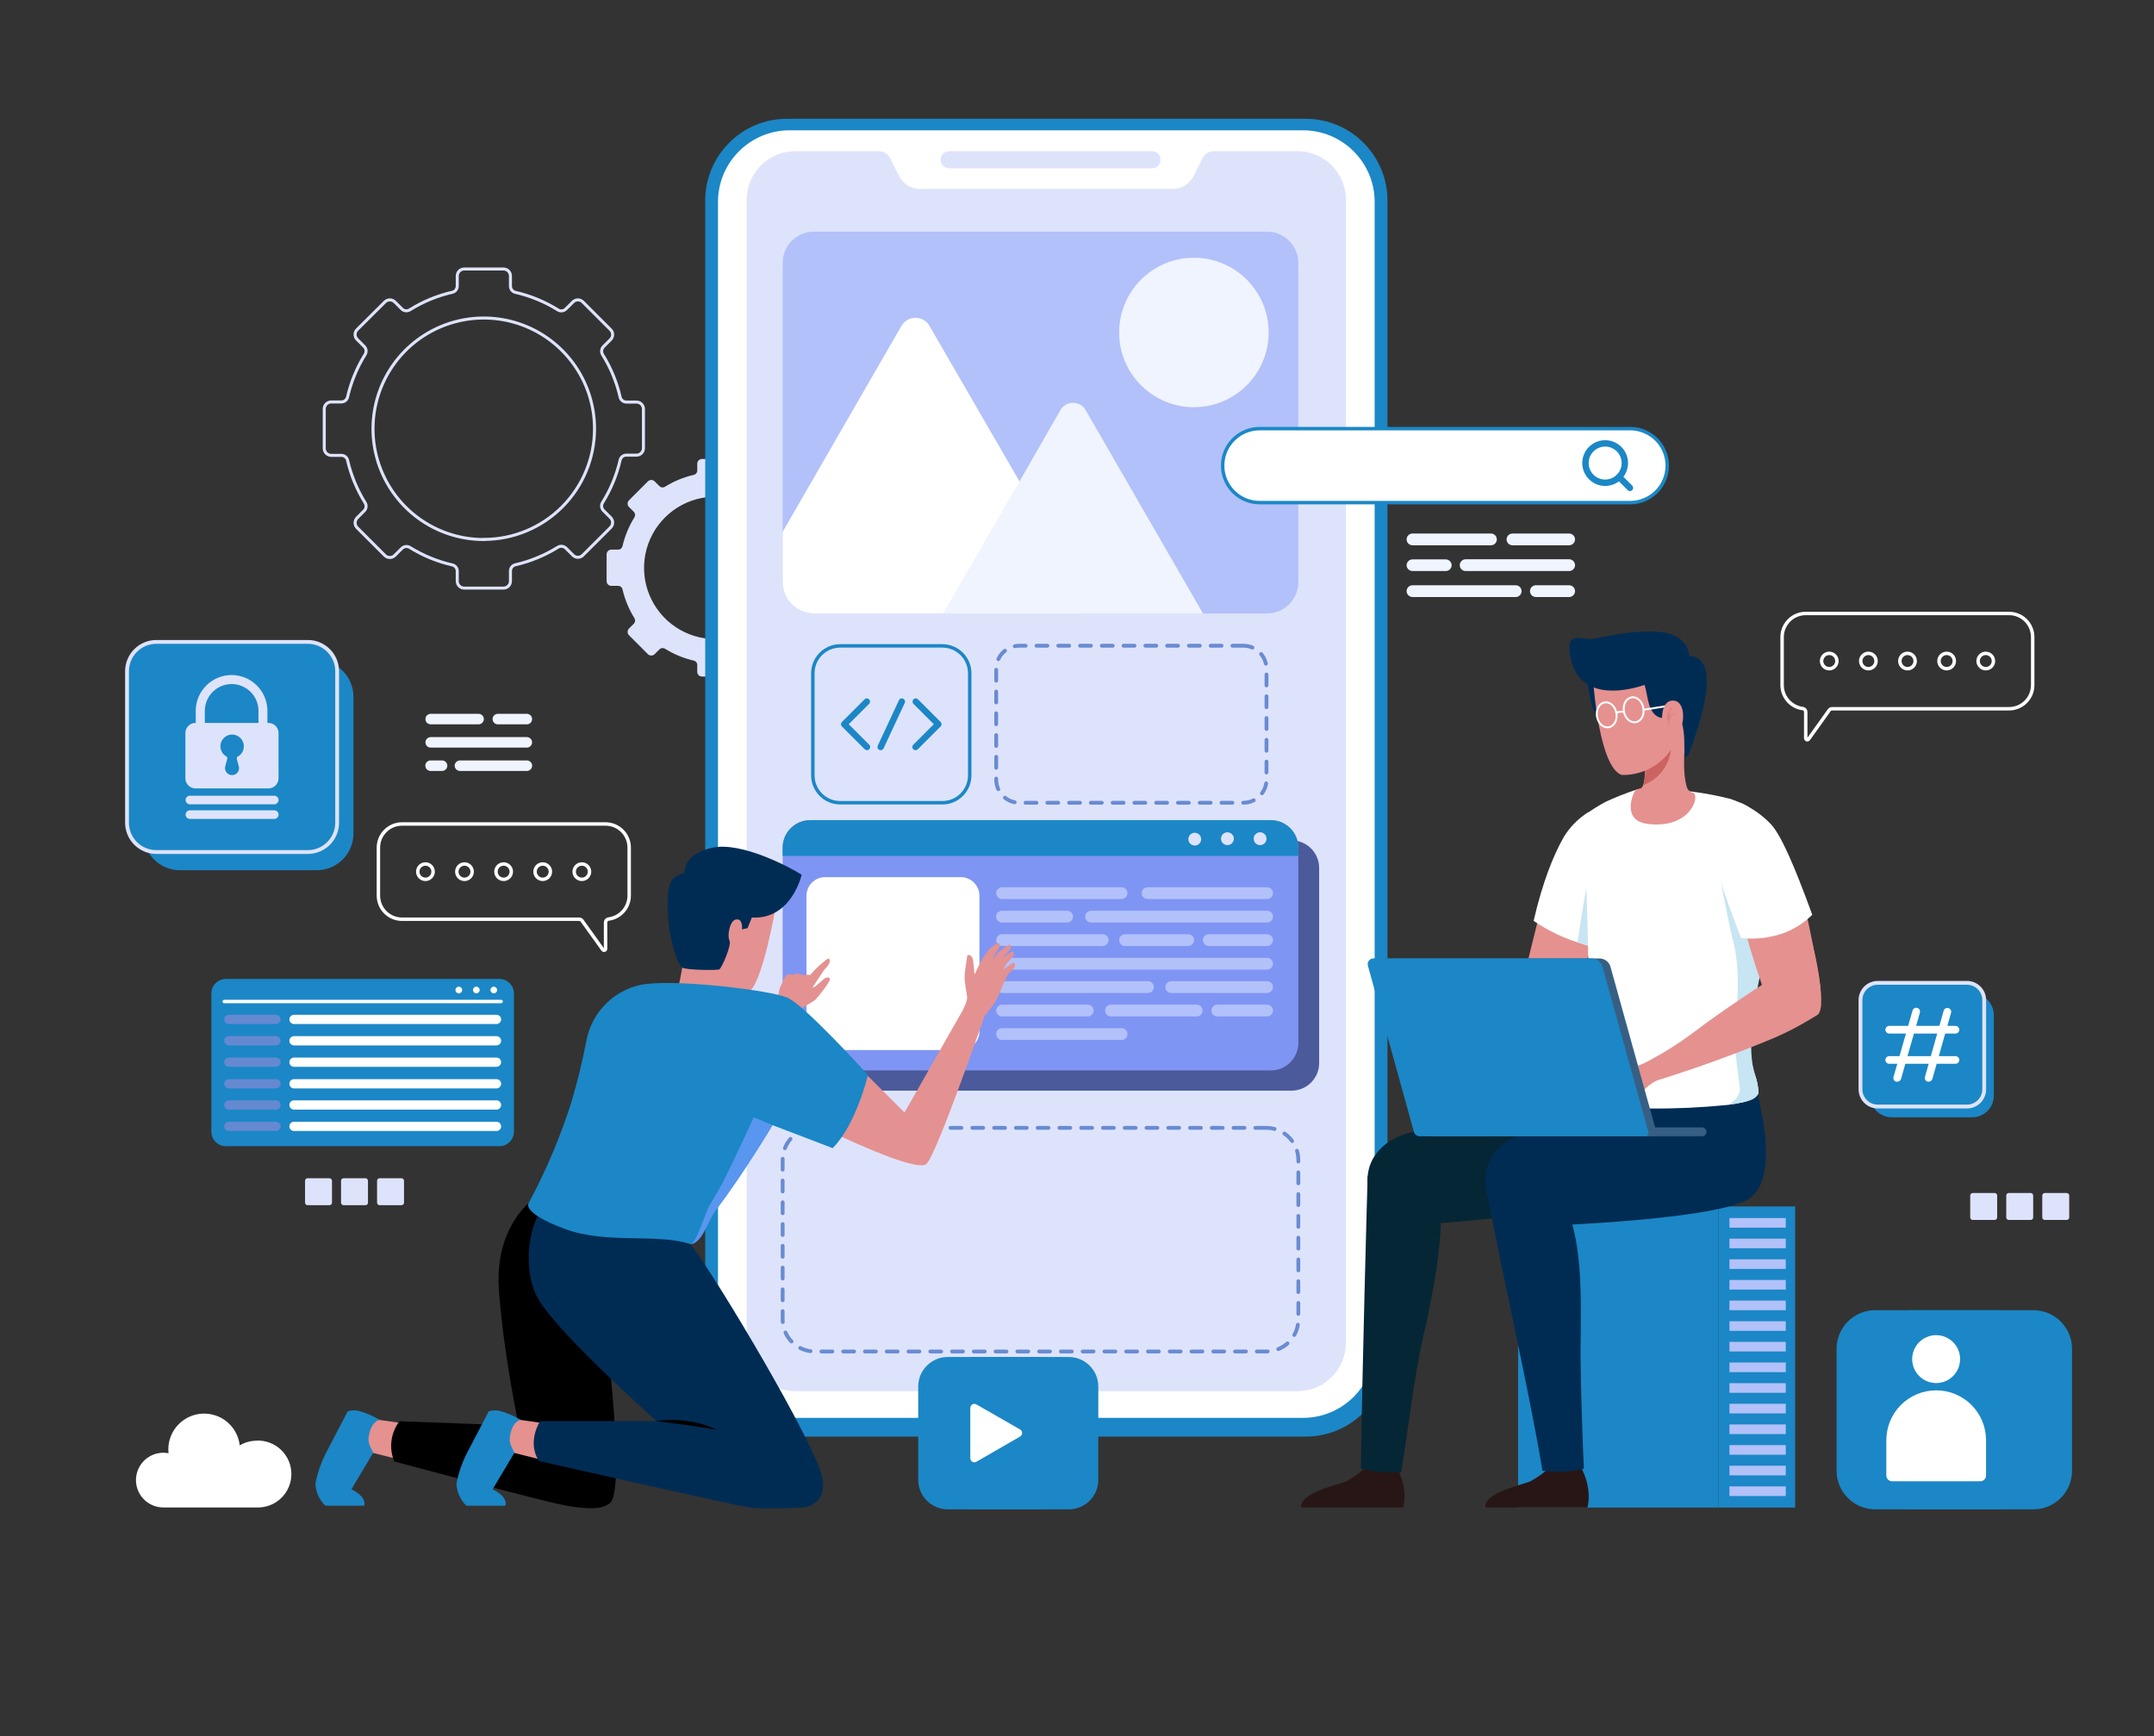 <?xml version="1.0" encoding="UTF-8"?>
<svg xmlns="http://www.w3.org/2000/svg" width="562" height="453" viewBox="0 0 562 453" fill="none">
  <rect x="0" y="0" width="562" height="453" fill="#333333" stroke="none"/>
  <path d="M167.88 117V106.72C167.88 106.24 167.689 105.78 167.35 105.44C167.01 105.101 166.55 104.91 166.07 104.91H163.43C163.054 104.911 162.688 104.786 162.392 104.553C162.097 104.321 161.888 103.996 161.8 103.63C160.905 99.708 159.36 95.963 157.23 92.55C157.028 92.225 156.94 91.843 156.98 91.462C157.02 91.082 157.185 90.726 157.45 90.45L159.31 88.59C159.479 88.422 159.614 88.223 159.705 88.004C159.797 87.784 159.844 87.548 159.844 87.31C159.844 87.072 159.797 86.836 159.705 86.616C159.614 86.397 159.479 86.197 159.31 86.03L152.06 78.78C151.893 78.611 151.693 78.476 151.474 78.385C151.254 78.293 151.018 78.246 150.78 78.246C150.542 78.246 150.306 78.293 150.086 78.385C149.867 78.476 149.667 78.611 149.5 78.78L147.64 80.63C147.367 80.9 147.01 81.068 146.629 81.108C146.247 81.148 145.863 81.057 145.54 80.85C142.125 78.724 138.381 77.179 134.46 76.28C134.094 76.192 133.769 75.983 133.537 75.688C133.304 75.392 133.179 75.026 133.18 74.65V72C133.18 71.52 132.989 71.059 132.65 70.72C132.31 70.381 131.85 70.19 131.37 70.19H121.12C120.639 70.19 120.178 70.38 119.837 70.719C119.496 71.059 119.303 71.519 119.3 72V74.63C119.304 75.005 119.18 75.371 118.95 75.667C118.719 75.963 118.395 76.172 118.03 76.26C114.105 77.155 110.356 78.699 106.94 80.83C106.617 81.037 106.233 81.128 105.851 81.088C105.47 81.048 105.113 80.88 104.84 80.61L103 78.78C102.659 78.44 102.197 78.249 101.715 78.249C101.233 78.249 100.771 78.44 100.43 78.78L93.18 86C93.011 86.167 92.876 86.367 92.784 86.586C92.693 86.806 92.645 87.042 92.645 87.28C92.645 87.518 92.693 87.754 92.784 87.974C92.876 88.193 93.011 88.392 93.18 88.56L95.03 90.42C95.299 90.691 95.467 91.046 95.507 91.426C95.547 91.806 95.456 92.189 95.25 92.51C93.125 95.929 91.581 99.676 90.68 103.6C90.594 103.967 90.385 104.293 90.089 104.526C89.793 104.758 89.427 104.883 89.05 104.88H86.42C85.939 104.88 85.478 105.07 85.137 105.409C84.796 105.749 84.603 106.209 84.6 106.69V117C84.603 117.482 84.795 117.943 85.136 118.284C85.477 118.625 85.938 118.817 86.42 118.82H89.06C89.434 118.817 89.798 118.941 90.092 119.171C90.387 119.402 90.594 119.726 90.68 120.09C91.584 124.009 93.128 127.753 95.25 131.17C95.457 131.493 95.548 131.877 95.508 132.259C95.468 132.64 95.3 132.997 95.03 133.27L93.18 135.13C92.84 135.471 92.649 135.933 92.649 136.415C92.649 136.897 92.84 137.359 93.18 137.7L100.42 144.94C100.761 145.28 101.223 145.471 101.705 145.471C102.187 145.471 102.649 145.28 102.99 144.94L104.85 143.09C105.124 142.822 105.479 142.654 105.86 142.612C106.241 142.57 106.625 142.658 106.95 142.86C110.357 144.973 114.091 146.507 118 147.4C118.366 147.479 118.694 147.681 118.931 147.972C119.167 148.263 119.297 148.625 119.3 149V151.64C119.303 152.121 119.496 152.581 119.837 152.92C120.178 153.26 120.639 153.45 121.12 153.45H131.37C131.85 153.45 132.31 153.259 132.65 152.92C132.989 152.58 133.18 152.12 133.18 151.64V149C133.177 148.623 133.302 148.257 133.534 147.961C133.767 147.664 134.093 147.456 134.46 147.37C138.381 146.471 142.125 144.926 145.54 142.8C145.864 142.596 146.247 142.507 146.628 142.547C147.009 142.587 147.365 142.753 147.64 143.02L149.5 144.88C149.667 145.049 149.867 145.184 150.086 145.275C150.306 145.367 150.542 145.414 150.78 145.414C151.018 145.414 151.254 145.367 151.474 145.275C151.693 145.184 151.893 145.049 152.06 144.88L159.31 137.64C159.65 137.299 159.841 136.837 159.841 136.355C159.841 135.873 159.65 135.411 159.31 135.07L157.45 133.21C157.18 132.937 157.012 132.58 156.972 132.199C156.932 131.817 157.023 131.433 157.23 131.11C159.356 127.695 160.901 123.951 161.8 120.03C161.886 119.664 162.095 119.339 162.392 119.108C162.688 118.877 163.054 118.754 163.43 118.76H166.07C166.541 118.758 166.992 118.573 167.33 118.245C167.667 117.917 167.864 117.47 167.88 117ZM126.24 140.78C120.524 140.784 114.935 139.093 110.18 135.92C105.425 132.747 101.717 128.236 99.527 122.956C97.336 117.676 96.76 111.865 97.872 106.258C98.984 100.651 101.734 95.499 105.774 91.455C109.814 87.411 114.962 84.656 120.568 83.538C126.174 82.42 131.986 82.99 137.268 85.175C142.55 87.36 147.066 91.063 150.243 95.815C153.421 100.566 155.118 106.154 155.12 111.87C155.117 119.529 152.074 126.873 146.658 132.288C141.243 137.704 133.899 140.747 126.24 140.75V140.78Z" stroke="#DEE3FC" stroke-width="0.79" stroke-miterlimit="10"></path>
  <path d="M215 151.67V144.67C215 144.344 214.87 144.031 214.64 143.8C214.409 143.569 214.096 143.44 213.77 143.44H212C211.742 143.442 211.492 143.355 211.29 143.195C211.088 143.035 210.947 142.811 210.89 142.56C210.279 139.888 209.228 137.337 207.78 135.01C207.639 134.79 207.577 134.528 207.604 134.268C207.631 134.008 207.746 133.766 207.93 133.58L209.19 132.32C209.306 132.205 209.398 132.069 209.46 131.919C209.523 131.769 209.556 131.608 209.556 131.445C209.556 131.282 209.523 131.121 209.46 130.971C209.398 130.82 209.306 130.684 209.19 130.57L204.25 125.63C204.018 125.398 203.703 125.268 203.375 125.268C203.047 125.268 202.732 125.398 202.5 125.63L201.24 126.89C201.054 127.074 200.811 127.189 200.551 127.216C200.291 127.243 200.03 127.181 199.81 127.04C197.484 125.59 194.932 124.539 192.26 123.93C192.011 123.871 191.789 123.729 191.631 123.527C191.473 123.325 191.388 123.076 191.39 122.82V121C191.39 120.671 191.259 120.356 191.027 120.123C190.794 119.89 190.479 119.76 190.15 119.76H183.15C182.988 119.76 182.827 119.792 182.677 119.854C182.527 119.917 182.391 120.008 182.277 120.124C182.162 120.239 182.072 120.376 182.011 120.526C181.95 120.676 181.919 120.837 181.92 121V122.79C181.921 123.046 181.835 123.294 181.677 123.495C181.519 123.697 181.299 123.839 181.05 123.9C178.375 124.509 175.82 125.56 173.49 127.01C173.27 127.151 173.009 127.213 172.749 127.186C172.489 127.159 172.246 127.044 172.06 126.86L170.8 125.6C170.568 125.368 170.253 125.238 169.925 125.238C169.597 125.238 169.282 125.368 169.05 125.6L164.11 130.54C163.879 130.772 163.749 131.087 163.749 131.415C163.749 131.743 163.879 132.057 164.11 132.29L165.38 133.55C165.562 133.737 165.676 133.979 165.703 134.239C165.73 134.498 165.669 134.759 165.53 134.98C164.083 137.308 163.029 139.859 162.41 142.53C162.353 142.781 162.212 143.005 162.01 143.165C161.808 143.325 161.558 143.412 161.3 143.41H159.51C159.348 143.408 159.187 143.439 159.036 143.501C158.886 143.562 158.749 143.652 158.634 143.766C158.519 143.881 158.427 144.017 158.365 144.167C158.302 144.317 158.27 144.477 158.27 144.64V151.64C158.27 151.802 158.302 151.963 158.365 152.113C158.427 152.263 158.519 152.399 158.634 152.513C158.749 152.627 158.886 152.718 159.036 152.779C159.187 152.84 159.348 152.871 159.51 152.87H161.3C161.558 152.868 161.808 152.954 162.01 153.114C162.212 153.274 162.353 153.499 162.41 153.75C163.029 156.42 164.083 158.971 165.53 161.3C165.669 161.52 165.73 161.781 165.703 162.041C165.676 162.3 165.562 162.543 165.38 162.73L164.11 164C163.879 164.232 163.749 164.547 163.749 164.875C163.749 165.203 163.879 165.517 164.11 165.75L169.05 170.69C169.282 170.921 169.597 171.051 169.925 171.051C170.253 171.051 170.568 170.921 170.8 170.69L172.07 169.42C172.257 169.238 172.499 169.124 172.759 169.096C173.018 169.069 173.28 169.13 173.5 169.27C175.825 170.721 178.377 171.772 181.05 172.38C181.299 172.44 181.519 172.583 181.677 172.784C181.835 172.985 181.921 173.234 181.92 173.49V175.29C181.919 175.452 181.95 175.613 182.011 175.764C182.072 175.914 182.162 176.051 182.277 176.166C182.391 176.281 182.527 176.373 182.677 176.435C182.827 176.498 182.988 176.53 183.15 176.53H190.15C190.479 176.53 190.794 176.399 191.027 176.167C191.259 175.934 191.39 175.619 191.39 175.29V173.49C191.388 173.234 191.473 172.984 191.631 172.782C191.789 172.581 192.011 172.439 192.26 172.38C194.932 171.771 197.484 170.719 199.81 169.27C200.03 169.13 200.292 169.069 200.551 169.096C200.811 169.124 201.053 169.238 201.24 169.42L202.5 170.69C202.732 170.921 203.047 171.051 203.375 171.051C203.703 171.051 204.018 170.921 204.25 170.69L209.19 165.75C209.306 165.635 209.398 165.499 209.46 165.349C209.523 165.199 209.556 165.038 209.556 164.875C209.556 164.712 209.523 164.551 209.46 164.401C209.398 164.25 209.306 164.114 209.19 164L207.93 162.74C207.745 162.555 207.628 162.312 207.601 162.051C207.574 161.791 207.637 161.529 207.78 161.31C209.228 158.983 210.279 156.431 210.89 153.76C210.947 153.509 211.088 153.284 211.29 153.124C211.492 152.964 211.742 152.878 212 152.88H213.8C214.118 152.872 214.42 152.742 214.643 152.516C214.867 152.291 214.995 151.987 215 151.67V151.67ZM186.63 166.76C182.955 166.762 179.362 165.674 176.306 163.634C173.249 161.594 170.866 158.694 169.458 155.299C168.05 151.905 167.68 148.169 168.395 144.565C169.11 140.96 170.878 137.649 173.475 135.049C176.072 132.449 179.382 130.678 182.985 129.959C186.589 129.24 190.325 129.606 193.721 131.01C197.117 132.415 200.02 134.795 202.063 137.849C204.106 140.903 205.198 144.495 205.2 148.17C205.203 153.094 203.25 157.818 199.772 161.304C196.294 164.789 191.574 166.752 186.65 166.76H186.63Z" fill="#DEE3FC"></path>
  <path d="M520.42 311.29H514.71C514.346 311.29 514.05 311.586 514.05 311.95V317.66C514.05 318.025 514.346 318.32 514.71 318.32H520.42C520.784 318.32 521.08 318.025 521.08 317.66V311.95C521.08 311.586 520.784 311.29 520.42 311.29Z" fill="#DEE3FC"></path>
  <path d="M529.82 311.29H524.11C523.745 311.29 523.45 311.586 523.45 311.95V317.66C523.45 318.025 523.745 318.32 524.11 318.32H529.82C530.185 318.32 530.48 318.025 530.48 317.66V311.95C530.48 311.586 530.185 311.29 529.82 311.29Z" fill="#DEE3FC"></path>
  <path d="M539.22 311.29H533.51C533.146 311.29 532.85 311.586 532.85 311.95V317.66C532.85 318.025 533.146 318.32 533.51 318.32H539.22C539.584 318.32 539.88 318.025 539.88 317.66V311.95C539.88 311.586 539.584 311.29 539.22 311.29Z" fill="#DEE3FC"></path>
  <path d="M85.96 307.44H80.25C79.885 307.44 79.59 307.735 79.59 308.1V313.81C79.59 314.174 79.885 314.47 80.25 314.47H85.96C86.325 314.47 86.62 314.174 86.62 313.81V308.1C86.62 307.735 86.325 307.44 85.96 307.44Z" fill="#DEE3FC"></path>
  <path d="M95.35 307.44H89.64C89.275 307.44 88.98 307.735 88.98 308.1V313.81C88.98 314.174 89.275 314.47 89.64 314.47H95.35C95.715 314.47 96.01 314.174 96.01 313.81V308.1C96.01 307.735 95.715 307.44 95.35 307.44Z" fill="#DEE3FC"></path>
  <path d="M104.75 307.44H99.04C98.675 307.44 98.38 307.735 98.38 308.1V313.81C98.38 314.174 98.675 314.47 99.04 314.47H104.75C105.115 314.47 105.41 314.174 105.41 313.81V308.1C105.41 307.735 105.115 307.44 104.75 307.44Z" fill="#DEE3FC"></path>
  <path d="M340.65 30.99H205.35C193.559 30.99 184 40.549 184 52.34V353.5C184 365.292 193.559 374.85 205.35 374.85H340.65C352.441 374.85 362 365.292 362 353.5V52.34C362 40.549 352.441 30.99 340.65 30.99Z" fill="#1B87C6"></path>
  <path d="M339.96 34H206.03C195.702 34 187.33 42.372 187.33 52.7V351.26C187.33 361.588 195.702 369.96 206.03 369.96H339.96C350.288 369.96 358.66 361.588 358.66 351.26V52.7C358.66 42.372 350.288 34 339.96 34Z" fill="white"></path>
  <path d="M351.17 52.11V350.33C351.171 351.994 350.844 353.643 350.208 355.18C349.572 356.718 348.639 358.115 347.462 359.292C346.285 360.469 344.888 361.402 343.35 362.038C341.812 362.675 340.164 363.002 338.5 363H207.5C205.837 363.002 204.189 362.675 202.652 362.039C201.115 361.404 199.718 360.471 198.542 359.296C197.365 358.12 196.431 356.724 195.795 355.187C195.158 353.651 194.83 352.004 194.83 350.34V52.11C194.83 50.447 195.158 48.8 195.795 47.263C196.431 45.727 197.365 44.33 198.542 43.155C199.718 41.979 201.115 41.047 202.652 40.411C204.189 39.775 205.837 39.449 207.5 39.45H229.34C229.936 39.449 230.52 39.614 231.027 39.926C231.534 40.239 231.944 40.687 232.21 41.22L234.53 45.85C235.048 46.895 235.847 47.774 236.839 48.387C237.831 49 238.974 49.324 240.14 49.32H305.86C307.026 49.324 308.169 49 309.161 48.387C310.153 47.774 310.952 46.895 311.47 45.85L313.79 41.22C314.056 40.687 314.466 40.239 314.973 39.926C315.48 39.614 316.064 39.449 316.66 39.45H338.5C340.163 39.449 341.811 39.775 343.348 40.411C344.885 41.047 346.282 41.979 347.458 43.155C348.635 44.33 349.569 45.727 350.205 47.263C350.842 48.8 351.17 50.447 351.17 52.11V52.11Z" fill="#DEE3FC"></path>
  <path d="M300.58 43.91H247.65C247.059 43.91 246.491 43.675 246.073 43.257C245.655 42.839 245.42 42.272 245.42 41.68V41.68C245.42 41.089 245.655 40.522 246.073 40.103C246.491 39.685 247.059 39.45 247.65 39.45H300.58C300.873 39.45 301.163 39.508 301.433 39.62C301.704 39.732 301.95 39.896 302.157 40.103C302.364 40.31 302.528 40.556 302.64 40.827C302.752 41.097 302.81 41.387 302.81 41.68V41.68C302.81 41.973 302.752 42.263 302.64 42.534C302.528 42.804 302.364 43.05 302.157 43.257C301.95 43.464 301.704 43.628 301.433 43.74C301.163 43.852 300.873 43.91 300.58 43.91Z" fill="#DEE3FC"></path>
  <path d="M330.37 294.29H212.58C207.952 294.29 204.2 298.042 204.2 302.67V344.26C204.2 348.888 207.952 352.64 212.58 352.64H330.37C334.998 352.64 338.75 348.888 338.75 344.26V302.67C338.75 298.042 334.998 294.29 330.37 294.29Z" stroke="#698BD1" stroke-linecap="round" stroke-linejoin="round" stroke-dasharray="2.84 2.84"></path>
  <path d="M324.4 168.49H265.96C262.624 168.49 259.92 171.194 259.92 174.53V203.42C259.92 206.756 262.624 209.46 265.96 209.46H324.4C327.736 209.46 330.44 206.756 330.44 203.42V174.53C330.44 171.194 327.736 168.49 324.4 168.49Z" stroke="#698BD1" stroke-linecap="round" stroke-linejoin="round" stroke-dasharray="2.84 2.84"></path>
  <path d="M336.98 219.28H216.3C212.324 219.28 209.1 222.503 209.1 226.48V277.38C209.1 281.356 212.324 284.58 216.3 284.58H336.98C340.956 284.58 344.18 281.356 344.18 277.38V226.48C344.18 222.503 340.956 219.28 336.98 219.28Z" fill="#4B5A9B"></path>
  <path d="M338.75 221.19V272.12C338.75 273.064 338.564 273.998 338.203 274.87C337.841 275.742 337.311 276.534 336.643 277.201C335.976 277.867 335.183 278.396 334.311 278.756C333.438 279.117 332.504 279.301 331.56 279.3H211.39C210.446 279.301 209.512 279.117 208.639 278.756C207.767 278.396 206.974 277.867 206.307 277.201C205.639 276.534 205.109 275.742 204.747 274.87C204.386 273.998 204.2 273.064 204.2 272.12V221.19C204.2 219.283 204.958 217.454 206.306 216.106C207.654 214.758 209.483 214 211.39 214H331.56C333.467 214 335.296 214.758 336.644 216.106C337.992 217.454 338.75 219.283 338.75 221.19V221.19Z" fill="#7F95F4"></path>
  <path d="M250.68 228.87H215.28C212.596 228.87 210.42 231.046 210.42 233.73V269.13C210.42 271.814 212.596 273.99 215.28 273.99H250.68C253.364 273.99 255.54 271.814 255.54 269.13V233.73C255.54 231.046 253.364 228.87 250.68 228.87Z" fill="white"></path>
  <path d="M292.64 234.58H261.46C261.052 234.58 260.66 234.417 260.371 234.129C260.082 233.84 259.92 233.448 259.92 233.04C259.923 232.633 260.086 232.244 260.375 231.957C260.663 231.671 261.053 231.51 261.46 231.51H292.64C293.046 231.51 293.435 231.671 293.722 231.958C294.009 232.245 294.17 232.634 294.17 233.04V233.04C294.171 233.242 294.133 233.442 294.056 233.628C293.98 233.815 293.868 233.985 293.725 234.128C293.583 234.271 293.414 234.385 293.228 234.462C293.042 234.54 292.842 234.58 292.64 234.58V234.58Z" fill="#B2C1F9"></path>
  <path d="M278.43 240.71H261.43C261.022 240.71 260.63 240.548 260.341 240.259C260.052 239.97 259.89 239.579 259.89 239.17C259.89 238.968 259.93 238.769 260.007 238.582C260.085 238.396 260.199 238.227 260.342 238.085C260.485 237.943 260.655 237.83 260.841 237.754C261.028 237.677 261.228 237.639 261.43 237.64H278.43C278.632 237.639 278.832 237.677 279.019 237.754C279.205 237.83 279.375 237.943 279.518 238.085C279.661 238.227 279.775 238.396 279.853 238.582C279.93 238.769 279.97 238.968 279.97 239.17V239.17C279.97 239.579 279.808 239.97 279.519 240.259C279.23 240.548 278.838 240.71 278.43 240.71Z" fill="#B2C1F9"></path>
  <path d="M330.6 240.71H284.68C284.272 240.71 283.88 240.548 283.591 240.259C283.302 239.97 283.14 239.579 283.14 239.17C283.14 238.968 283.18 238.769 283.257 238.582C283.335 238.396 283.449 238.227 283.592 238.085C283.735 237.943 283.905 237.83 284.091 237.754C284.278 237.677 284.478 237.639 284.68 237.64H330.6C330.801 237.639 331.001 237.677 331.187 237.754C331.373 237.83 331.543 237.943 331.685 238.085C331.827 238.228 331.94 238.397 332.016 238.583C332.093 238.769 332.131 238.969 332.13 239.17V239.17C332.131 239.372 332.093 239.572 332.016 239.759C331.94 239.946 331.828 240.115 331.685 240.258C331.543 240.402 331.374 240.515 331.188 240.593C331.002 240.67 330.802 240.71 330.6 240.71Z" fill="#B2C1F9"></path>
  <path d="M287.72 246.84H261.46C261.052 246.84 260.66 246.678 260.371 246.389C260.082 246.1 259.92 245.708 259.92 245.3C259.92 245.098 259.96 244.899 260.037 244.712C260.115 244.526 260.229 244.357 260.372 244.215C260.515 244.072 260.685 243.96 260.871 243.884C261.058 243.807 261.258 243.769 261.46 243.77H287.72C288.126 243.77 288.515 243.931 288.802 244.218C289.089 244.505 289.25 244.894 289.25 245.3V245.3C289.25 245.707 289.089 246.097 288.802 246.386C288.516 246.674 288.127 246.837 287.72 246.84V246.84Z" fill="#B2C1F9"></path>
  <path d="M310 246.84H293.5C293.099 246.83 292.717 246.663 292.437 246.375C292.157 246.087 292 245.702 292 245.3V245.3C292 245.098 292.04 244.899 292.117 244.712C292.195 244.526 292.309 244.357 292.452 244.215C292.595 244.072 292.765 243.96 292.951 243.884C293.138 243.807 293.338 243.769 293.54 243.77H310C310.202 243.769 310.402 243.807 310.589 243.884C310.775 243.96 310.945 244.072 311.088 244.215C311.231 244.357 311.345 244.526 311.423 244.712C311.5 244.899 311.54 245.098 311.54 245.3V245.3C311.54 245.708 311.378 246.1 311.089 246.389C310.8 246.678 310.408 246.84 310 246.84Z" fill="#B2C1F9"></path>
  <path d="M330.6 246.84H315.4C314.992 246.84 314.6 246.678 314.311 246.389C314.022 246.1 313.86 245.708 313.86 245.3C313.86 245.098 313.9 244.899 313.977 244.712C314.055 244.526 314.169 244.357 314.312 244.215C314.455 244.072 314.625 243.96 314.811 243.884C314.998 243.807 315.198 243.769 315.4 243.77H330.6C330.801 243.769 331.001 243.807 331.187 243.884C331.373 243.96 331.543 244.073 331.685 244.215C331.827 244.358 331.94 244.527 332.016 244.713C332.093 244.899 332.131 245.099 332.13 245.3V245.3C332.131 245.502 332.093 245.702 332.016 245.889C331.94 246.075 331.828 246.245 331.685 246.388C331.543 246.532 331.374 246.645 331.188 246.723C331.002 246.8 330.802 246.84 330.6 246.84V246.84Z" fill="#B2C1F9"></path>
  <path d="M330.6 253H261.46C261.052 253 260.66 252.838 260.371 252.549C260.082 252.26 259.92 251.869 259.92 251.46C259.92 251.258 259.96 251.059 260.037 250.872C260.115 250.686 260.229 250.517 260.372 250.375C260.515 250.233 260.685 250.12 260.871 250.044C261.058 249.967 261.258 249.929 261.46 249.93H330.6C330.801 249.929 331.001 249.968 331.187 250.044C331.373 250.12 331.543 250.233 331.685 250.375C331.827 250.518 331.94 250.687 332.016 250.873C332.093 251.059 332.131 251.259 332.13 251.46V251.46C332.131 251.662 332.093 251.862 332.016 252.049C331.94 252.236 331.828 252.405 331.685 252.549C331.543 252.692 331.374 252.805 331.188 252.883C331.002 252.96 330.802 253 330.6 253Z" fill="#B2C1F9"></path>
  <path d="M299.51 259.1H261.46C261.052 259.1 260.66 258.938 260.371 258.649C260.082 258.36 259.92 257.968 259.92 257.56C259.92 257.152 260.082 256.76 260.371 256.471C260.66 256.182 261.052 256.02 261.46 256.02H299.51C299.918 256.02 300.31 256.182 300.599 256.471C300.888 256.76 301.05 257.152 301.05 257.56C301.05 257.968 300.888 258.36 300.599 258.649C300.31 258.938 299.918 259.1 299.51 259.1Z" fill="#B2C1F9"></path>
  <path d="M330.6 259.1H305.6C305.192 259.1 304.8 258.938 304.511 258.649C304.222 258.36 304.06 257.968 304.06 257.56V257.56C304.06 257.152 304.222 256.76 304.511 256.471C304.8 256.182 305.192 256.02 305.6 256.02H330.6C330.802 256.02 331.002 256.06 331.188 256.137C331.374 256.215 331.543 256.329 331.685 256.472C331.828 256.615 331.94 256.785 332.016 256.971C332.093 257.158 332.131 257.358 332.13 257.56V257.56C332.131 257.762 332.093 257.962 332.016 258.149C331.94 258.335 331.828 258.505 331.685 258.648C331.543 258.792 331.374 258.905 331.188 258.983C331.002 259.06 330.802 259.1 330.6 259.1Z" fill="#B2C1F9"></path>
  <path d="M283.82 265.22H261.46C261.258 265.221 261.058 265.183 260.871 265.106C260.685 265.03 260.515 264.918 260.372 264.775C260.229 264.633 260.115 264.464 260.037 264.278C259.96 264.091 259.92 263.892 259.92 263.69V263.69C259.92 263.488 259.96 263.287 260.037 263.101C260.115 262.914 260.228 262.744 260.371 262.601C260.514 262.458 260.684 262.345 260.871 262.267C261.058 262.19 261.258 262.15 261.46 262.15H283.82C284.227 262.153 284.616 262.316 284.902 262.604C285.189 262.893 285.35 263.283 285.35 263.69C285.35 264.096 285.189 264.485 284.902 264.772C284.615 265.059 284.226 265.22 283.82 265.22Z" fill="#B2C1F9"></path>
  <path d="M312.22 265.22H289.87C289.668 265.221 289.468 265.183 289.281 265.106C289.095 265.03 288.925 264.918 288.782 264.775C288.639 264.633 288.525 264.464 288.447 264.278C288.37 264.091 288.33 263.892 288.33 263.69V263.69C288.33 263.488 288.37 263.287 288.447 263.101C288.525 262.914 288.638 262.744 288.781 262.601C288.924 262.458 289.094 262.345 289.281 262.267C289.468 262.19 289.668 262.15 289.87 262.15H312.22C312.422 262.15 312.622 262.19 312.809 262.267C312.996 262.345 313.166 262.458 313.309 262.601C313.452 262.744 313.565 262.914 313.643 263.101C313.72 263.287 313.76 263.488 313.76 263.69V263.69C313.76 263.892 313.72 264.091 313.643 264.278C313.565 264.464 313.451 264.633 313.308 264.775C313.165 264.918 312.995 265.03 312.809 265.106C312.622 265.183 312.422 265.221 312.22 265.22V265.22Z" fill="#B2C1F9"></path>
  <path d="M330.6 265.22H317.6C317.398 265.221 317.198 265.183 317.011 265.106C316.825 265.03 316.655 264.918 316.512 264.775C316.369 264.633 316.255 264.464 316.177 264.278C316.1 264.091 316.06 263.892 316.06 263.69V263.69C316.06 263.488 316.1 263.287 316.177 263.101C316.255 262.914 316.368 262.744 316.511 262.601C316.654 262.458 316.824 262.345 317.011 262.267C317.198 262.19 317.398 262.15 317.6 262.15H330.6C330.802 262.15 331.002 262.19 331.188 262.267C331.374 262.345 331.543 262.458 331.685 262.602C331.828 262.745 331.94 262.915 332.016 263.101C332.093 263.288 332.131 263.488 332.13 263.69V263.69C332.131 263.891 332.093 264.091 332.016 264.277C331.94 264.463 331.827 264.632 331.685 264.775C331.543 264.917 331.373 265.03 331.187 265.106C331.001 265.183 330.801 265.221 330.6 265.22V265.22Z" fill="#B2C1F9"></path>
  <path d="M292.64 271.35H261.46C261.258 271.351 261.058 271.313 260.871 271.236C260.685 271.16 260.515 271.047 260.372 270.905C260.229 270.763 260.115 270.594 260.037 270.408C259.96 270.221 259.92 270.022 259.92 269.82V269.82C259.92 269.411 260.082 269.02 260.371 268.731C260.66 268.442 261.052 268.28 261.46 268.28H292.64C292.842 268.28 293.042 268.32 293.228 268.397C293.414 268.475 293.583 268.588 293.725 268.731C293.868 268.875 293.98 269.044 294.056 269.231C294.133 269.418 294.171 269.618 294.17 269.82V269.82C294.171 270.021 294.133 270.221 294.056 270.407C293.98 270.593 293.867 270.762 293.725 270.905C293.582 271.047 293.413 271.16 293.227 271.236C293.041 271.312 292.841 271.351 292.64 271.35Z" fill="#B2C1F9"></path>
  <path d="M330.6 234.58H299.42C299.012 234.58 298.62 234.417 298.331 234.129C298.042 233.84 297.88 233.448 297.88 233.04C297.883 232.633 298.046 232.244 298.335 231.957C298.623 231.671 299.013 231.51 299.42 231.51H330.6C331.006 231.51 331.395 231.671 331.682 231.958C331.969 232.245 332.13 232.634 332.13 233.04C332.131 233.242 332.093 233.442 332.016 233.628C331.94 233.815 331.828 233.985 331.685 234.128C331.543 234.271 331.374 234.385 331.188 234.462C331.002 234.54 330.802 234.58 330.6 234.58Z" fill="#B2C1F9"></path>
  <path d="M338.75 221.19V223.33H204.2V221.19C204.2 219.283 204.958 217.454 206.306 216.106C207.654 214.758 209.483 214 211.39 214H331.56C333.467 214 335.296 214.758 336.644 216.106C337.992 217.454 338.75 219.283 338.75 221.19V221.19Z" fill="#1B87C6"></path>
  <path d="M313.39 218.83C313.408 219.059 313.378 219.29 313.302 219.508C313.227 219.725 313.107 219.924 312.951 220.093C312.794 220.262 312.605 220.397 312.394 220.489C312.183 220.581 311.955 220.629 311.725 220.629C311.495 220.629 311.267 220.581 311.056 220.489C310.845 220.397 310.656 220.262 310.499 220.093C310.343 219.924 310.223 219.725 310.148 219.508C310.072 219.29 310.042 219.059 310.06 218.83C310.093 218.411 310.282 218.019 310.591 217.733C310.899 217.448 311.304 217.289 311.725 217.289C312.146 217.289 312.551 217.448 312.859 217.733C313.168 218.019 313.357 218.411 313.39 218.83Z" fill="#DEE3FC"></path>
  <path d="M321.92 218.83C321.922 219.161 321.826 219.484 321.643 219.76C321.461 220.036 321.201 220.252 320.896 220.38C320.591 220.508 320.255 220.542 319.93 220.479C319.606 220.416 319.307 220.257 319.073 220.024C318.838 219.791 318.678 219.494 318.613 219.169C318.548 218.845 318.58 218.509 318.706 218.203C318.832 217.897 319.046 217.636 319.321 217.452C319.596 217.268 319.919 217.17 320.25 217.17C320.691 217.17 321.114 217.344 321.427 217.655C321.74 217.967 321.917 218.389 321.92 218.83V218.83Z" fill="#DEE3FC"></path>
  <path d="M330.44 218.83C330.442 219.161 330.345 219.485 330.163 219.761C329.98 220.038 329.719 220.253 329.414 220.381C329.108 220.508 328.772 220.542 328.447 220.478C328.122 220.414 327.823 220.255 327.589 220.021C327.355 219.787 327.196 219.488 327.132 219.163C327.067 218.838 327.101 218.502 327.229 218.196C327.357 217.891 327.572 217.63 327.848 217.447C328.125 217.264 328.449 217.168 328.78 217.17C329.22 217.17 329.642 217.345 329.954 217.656C330.265 217.967 330.44 218.39 330.44 218.83V218.83Z" fill="#DEE3FC"></path>
  <path d="M245.86 168.53H219.23C215.281 168.53 212.08 171.731 212.08 175.68V202.31C212.08 206.259 215.281 209.46 219.23 209.46H245.86C249.809 209.46 253.01 206.259 253.01 202.31V175.68C253.01 171.731 249.809 168.53 245.86 168.53Z" stroke="#1B87C6" stroke-width="0.9" stroke-miterlimit="10"></path>
  <path d="M226.16 183.07L220.26 188.97L226.2 194.91" stroke="#1B87C6" stroke-width="1.67" stroke-linecap="round" stroke-linejoin="round"></path>
  <path d="M238.93 183.07L244.82 188.97L238.88 194.91" stroke="#1B87C6" stroke-width="1.67" stroke-linecap="round" stroke-linejoin="round"></path>
  <path d="M235.3 183.07L229.78 194.91" stroke="#1B87C6" stroke-width="1.67" stroke-linecap="round" stroke-linejoin="round"></path>
  <path d="M330.57 60.44H212.38C207.862 60.44 204.2 64.102 204.2 68.62V151.89C204.2 156.408 207.862 160.07 212.38 160.07H330.57C335.088 160.07 338.75 156.408 338.75 151.89V68.62C338.75 64.102 335.088 60.44 330.57 60.44Z" fill="#B2C1F9"></path>
  <path d="M311.5 106.25C322.27 106.25 331 97.52 331 86.75C331 75.98 322.27 67.25 311.5 67.25C300.73 67.25 292 75.98 292 86.75C292 97.52 300.73 106.25 311.5 106.25Z" fill="#F0F4FF"></path>
  <path d="M283.29 160.07H212.38C210.211 160.07 208.13 159.208 206.596 157.674C205.062 156.14 204.2 154.059 204.2 151.89V138.78L235.2 85.03C235.569 84.388 236.101 83.855 236.742 83.484C237.382 83.113 238.11 82.918 238.85 82.918C239.59 82.918 240.318 83.113 240.958 83.484C241.599 83.855 242.131 84.388 242.5 85.03L266 125.61L283.4 155.75C283.781 156.41 283.973 157.163 283.953 157.925C283.934 158.688 283.704 159.43 283.29 160.07Z" fill="white"></path>
  <path d="M313.87 160.07H246.06L266 125.61L276.68 107C277.012 106.422 277.491 105.943 278.068 105.609C278.644 105.276 279.299 105.1 279.965 105.1C280.631 105.1 281.286 105.276 281.862 105.609C282.439 105.943 282.918 106.422 283.25 107L313.87 160.07Z" fill="#F0F4FF"></path>
  <path d="M448.37 314.8H396.09V393.36H448.37V314.8Z" fill="#1B87C6"></path>
  <path d="M448.36 393.36H468.38V314.8H448.36V393.36Z" fill="#1B87C6"></path>
  <path d="M465.93 317.82H451.23V320.33H465.93V317.82Z" fill="#B2C1F9"></path>
  <path d="M465.93 323.2H451.23V325.71H465.93V323.2Z" fill="#B2C1F9"></path>
  <path d="M465.93 328.59H451.23V331.1H465.93V328.59Z" fill="#B2C1F9"></path>
  <path d="M465.93 333.98H451.23V336.49H465.93V333.98Z" fill="#B2C1F9"></path>
  <path d="M465.93 339.36H451.23V341.87H465.93V339.36Z" fill="#B2C1F9"></path>
  <path d="M465.93 344.75H451.23V347.26H465.93V344.75Z" fill="#B2C1F9"></path>
  <path d="M465.93 350.13H451.23V352.64H465.93V350.13Z" fill="#B2C1F9"></path>
  <path d="M465.93 355.52H451.23V358.03H465.93V355.52Z" fill="#B2C1F9"></path>
  <path d="M465.93 360.91H451.23V363.42H465.93V360.91Z" fill="#B2C1F9"></path>
  <path d="M465.93 366.29H451.23V368.8H465.93V366.29Z" fill="#B2C1F9"></path>
  <path d="M465.93 371.68H451.23V374.19H465.93V371.68Z" fill="#B2C1F9"></path>
  <path d="M465.93 377.07H451.23V379.58H465.93V377.07Z" fill="#B2C1F9"></path>
  <path d="M465.93 382.45H451.23V384.96H465.93V382.45Z" fill="#B2C1F9"></path>
  <path d="M465.93 387.84H451.23V390.35H465.93V387.84Z" fill="#B2C1F9"></path>
  <path d="M387.6 393.36H414.17C414.17 393.36 415.65 388.63 412.44 382.77C412.44 382.77 410.3 384.49 403.89 383.33C402.491 384.526 400.977 385.582 399.37 386.48C397.52 387.38 386.88 389.47 387.6 393.36Z" fill="#281616"></path>
  <path d="M389.45 318.45C391.17 328.69 399.09 363.33 402.45 383.79C408.67 384.32 411.66 383.61 413.24 383.24C412.93 376.11 412.32 359.04 412.39 351.55C412.51 338.9 413.1 322.22 407.53 313.06L388.81 314.54C388.92 315.54 389.03 316.33 389.12 316.91C389.21 317.49 389.35 318 389.45 318.45Z" fill="#002C54"></path>
  <path d="M339.54 393.36H366.11C366.11 393.36 367.6 388.63 364.38 382.77C364.38 382.77 362.24 384.49 355.84 383.33C354.439 384.524 352.925 385.579 351.32 386.48C349.46 387.38 338.83 389.47 339.54 393.36Z" fill="#281616"></path>
  <path d="M355.07 383.19C358.485 384.114 362.035 384.432 365.56 384.13C366.97 375.91 369.2 357.81 371.21 349.32C374.33 336.14 377.38 318 375.26 311.53L356.84 306.91C356.78 307.49 355.28 363 355.07 383.19Z" fill="#052635"></path>
  <path d="M428.38 288C428.01 284.35 427.58 281.7 427.58 281.7L407 286.7L389.52 290.7C383.04 292.14 375.21 293.88 368.31 295.44C360.56 297.2 355.42 303.08 357.12 310.84L359.06 320.24C369.89 320.1 420.82 315.24 425.18 313.01C430.1 310.58 431.58 301.79 428.38 288Z" fill="#052635"></path>
  <path d="M459.1 288C458.739 285.397 458.019 282.856 456.96 280.45L437.72 286.73L420.24 290.73C413.76 292.17 405.93 293.91 399.03 295.47C391.28 297.23 386.14 303.11 387.84 310.87L389.78 320.27C400.61 320.13 445.89 318.55 455.9 313.04C460.73 310.41 462.31 301.79 459.1 288Z" fill="#002C54"></path>
  <path d="M401.5 258.53C401.5 258.53 410.64 254.4 413.15 258.53C414.53 260.8 413.58 265.01 410.46 266.78C407.34 268.55 389.73 276 373.1 280.16C372.581 278.542 371.96 276.959 371.24 275.42C376.456 273.14 381.439 270.36 386.12 267.12C390.968 263.784 396.117 260.908 401.5 258.53V258.53Z" fill="#E5918F"></path>
  <path d="M403.78 230L396 261.28C396 261.28 396.81 269.19 404.8 265.28C412.79 261.37 418 236.49 418 236.49L403.78 230Z" fill="#E5918F"></path>
  <path d="M417 247.49C416 247.25 415.1 247 414.21 246.73C413.32 246.46 412.43 246.18 411.6 245.89C407.528 244.587 403.667 242.697 400.14 240.28C402.48 230.1 405.29 223.28 407.8 218.77C407.875 218.664 407.939 218.55 407.99 218.43L408.19 218.1C409.605 215.862 411.459 213.933 413.64 212.43L414.3 211.97L415.22 228.31L415.38 229.99L417 247.49Z" fill="white"></path>
  <path d="M417 247.49C416 247.25 415.1 247 414.21 246.73C413.32 246.46 412.43 246.18 411.6 245.89C413.17 234.89 414.6 227.97 414.6 227.97L415.4 229.97L417 247.49Z" fill="#C7E5F2"></path>
  <path d="M463.28 219.24C463.09 224.07 462.28 231.84 461.51 239.64C461.28 242.11 461.05 244.64 460.87 247C460.73 248.49 458.48 256.46 458.39 257.88C457.99 264.7 454.65 269.81 457.81 280.19C458.383 281.731 458.72 283.349 458.81 284.99C458.81 285.7 457.88 286.44 457.52 286.65C456.19 287.41 453.58 287.95 450.42 288.34C443.871 288.993 437.291 289.294 430.71 289.24C423.91 289.24 413.71 288.16 412.39 286.44C411.21 284.87 412.3 282.59 412.86 279.44C415.37 265.2 414.48 257.78 414.32 247.51C414.32 247.25 414.32 247 414.32 246.73C414.06 230.88 413.02 217.32 413.75 212.43L414.41 211.97C415.49 211.23 416.55 210.58 417.57 209.97L417.89 209.79C418.2 209.61 418.52 209.44 418.82 209.28C418.935 209.21 419.055 209.15 419.18 209.1C421.658 207.966 424.195 206.965 426.78 206.1C427.02 206.02 427.25 205.94 427.44 205.89C429.25 205.78 431.23 205.75 433.35 205.81C435.2 205.87 438.03 206.11 441.11 206.51C444.581 206.932 448.021 207.577 451.41 208.44V208.44C454.524 209.667 457.303 211.614 459.52 214.12C460.97 215.673 462.233 217.391 463.28 219.24V219.24Z" fill="white"></path>
  <path d="M457.81 280.19C458.383 281.731 458.72 283.349 458.81 284.99C458.81 285.7 457.88 286.44 457.52 286.65C456.19 287.41 453.58 287.95 450.42 288.34C451.72 288.18 453.97 286.11 453.97 284.25C453.97 282.94 452.28 274.12 452.75 268.43C453.22 262.74 454.14 253.69 452.38 246.43C450.62 239.17 448.95 229.66 448.95 229.66L458.88 235.66C458.88 235.66 460.16 237.46 461.56 239.66C461.33 242.13 461.1 244.66 460.92 247.02C460.73 248.49 454.65 269.81 457.81 280.19Z" fill="#C7E5F2"></path>
  <path d="M414.13 177.35C414.13 177.35 414.99 187.74 418.43 188.44C421.87 189.14 421.03 184.72 421.03 184.72L420.55 179.79L414.13 177.35Z" fill="#002C54"></path>
  <path d="M430 215C423.26 214.2 425.77 207.64 426.7 206.14C426.94 206.06 428.1 205.71 428.19 205.65C428.43 205.439 428.612 205.171 428.72 204.87C429.38 203.14 429.08 199.7 429.05 199.47V198.85C429.16 198.44 429.28 198.05 429.36 197.68L432.91 194.89L440.41 189C440.41 189 438.41 198.86 440.02 205.08C440.08 205.382 440.2 205.669 440.372 205.925C440.543 206.18 440.764 206.4 441.02 206.57C441.245 206.719 441.502 206.812 441.77 206.84C443.64 207.68 441.07 216.3 430 215Z" fill="#E5918F"></path>
  <path d="M436 195.24C435.837 197.361 435.072 199.391 433.794 201.091C432.517 202.792 430.781 204.092 428.79 204.84C429.46 203.13 429.15 199.68 429.13 199.46L432.13 197.11L436 195.24Z" fill="#CC6362"></path>
  <path d="M415.78 178.83C415.78 178.83 417.33 200.38 423.15 202.21C425.641 202.266 428.108 201.705 430.33 200.578C432.553 199.451 434.463 197.793 435.89 195.75C437.42 193.69 439.36 193.22 439.99 190.75C440.99 186.75 442.47 179.24 440.62 174.75C438 168.32 416 163.24 415.78 178.83Z" fill="#E5918F"></path>
  <path d="M440.71 171.17C440.61 167.26 436.65 165.79 436.65 165.79C432.71 163.95 424.51 164.79 416.06 166.63C414.06 167.07 411.59 165.86 410.21 166.82C408.54 167.98 410.21 173.28 410.21 173.28C413.47 183.15 425.47 179.94 429.07 178.72C429.93 181.26 429.82 184.79 431.95 186.62C433.17 187.62 435.29 187.68 437.44 187.33C437.71 187.83 438.7 188.27 438.9 188.96C439.58 191.27 439.48 194.88 439.46 197.66L440.46 197.17C440.6 196.41 451.12 171.49 440.71 171.17Z" fill="#002C54"></path>
  <path d="M421.74 186.09C422.05 187.88 421.17 189.52 419.74 189.76C418.31 190 416.97 188.76 416.67 186.95C416.37 185.14 417.25 183.51 418.67 183.28C420.09 183.05 421.44 184.3 421.74 186.09Z" stroke="white" stroke-width="0.5" stroke-miterlimit="10"></path>
  <path d="M428.77 184.78C429.08 186.56 428.2 188.21 426.77 188.44C425.34 188.67 424.01 187.44 423.7 185.63C423.39 183.82 424.28 182.2 425.7 181.96C427.12 181.72 428.47 183 428.77 184.78Z" stroke="white" stroke-width="0.5" stroke-miterlimit="10"></path>
  <path d="M421.74 186.09C421.74 186.09 422.05 185.59 423.67 185.73" stroke="white" stroke-width="0.5" stroke-miterlimit="10"></path>
  <path d="M428.83 185.2L434.84 184.24" stroke="white" stroke-width="0.5" stroke-miterlimit="10"></path>
  <path d="M435.29 191.87C439.42 193.46 440.72 183.27 436.79 182.82C433.79 182.48 433.68 186.63 433.68 186.63C433.68 186.63 432.92 191 435.29 191.87Z" fill="#E5918F"></path>
  <g opacity="0.5">
    <path opacity="0.5" d="M436.65 184.36C436.449 184.576 436.277 184.818 436.14 185.08C435.848 185.617 435.674 186.21 435.63 186.82C435.599 187.153 435.599 187.487 435.63 187.82C435.63 188.14 435.63 188.45 435.7 188.71C435.77 188.97 435.7 189.21 435.77 189.37C435.84 189.53 435.77 189.63 435.77 189.63L435.63 189.42C435.498 189.234 435.384 189.037 435.29 188.83C435.149 188.535 435.048 188.222 434.99 187.9C434.902 187.53 434.875 187.148 434.91 186.77C434.943 186.381 435.048 186.001 435.22 185.65C435.361 185.338 435.566 185.059 435.82 184.83C436.052 184.605 436.338 184.443 436.65 184.36Z" fill="#CC6362"></path>
    <path opacity="0.5" d="M437.3 186.29C437.164 186.31 437.03 186.343 436.9 186.39C436.624 186.494 436.372 186.654 436.16 186.86C435.896 187.139 435.713 187.485 435.63 187.86L434.95 187.62C435.021 187.478 435.101 187.341 435.19 187.21C435.387 186.927 435.647 186.694 435.95 186.53C436.233 186.37 436.546 186.271 436.87 186.24C437.015 186.24 437.159 186.257 437.3 186.29V186.29Z" fill="#CC6362"></path>
  </g>
  <path d="M475.08 262.65C473.27 264.76 466.36 266.3 463.08 263.38C462.08 262.45 460.86 260 459.7 256.96C457.464 250.594 455.551 244.119 453.97 237.56L469.42 229.67C469.42 229.67 471.42 238.58 473.12 247.05C473.12 247.05 473.12 247.13 473.12 247.28C473.68 249.99 474.2 252.66 474.61 254.95V255.13C475.053 257.61 475.211 260.134 475.08 262.65V262.65Z" fill="#E5918F"></path>
  <path d="M448.09 226.75C449.58 232.96 454.27 244.75 454.27 244.75C458.105 245.191 461.99 244.721 465.61 243.38C468.317 242.336 470.776 240.739 472.83 238.69C472.83 238.69 469.72 229.95 466.93 223.69C464.42 218.05 462.93 215.95 461.83 214.83C460.039 212.998 457.97 211.459 455.7 210.27L448.09 226.75Z" fill="white"></path>
  <path d="M467.62 230.8L458.56 226.89L451.42 208.49C451.42 208.49 452.72 208.89 454.42 209.58L454.65 209.68L454.78 209.73C456.32 210.45 462.3 213.98 466.43 226.73C466.43 226.84 466.5 226.94 466.53 227.05C466.97 228.53 467.29 229.71 467.47 230.32C467.467 230.384 467.467 230.447 467.47 230.51L467.62 230.8Z" fill="white"></path>
  <path d="M475.08 262.65C474.95 263.79 474.64 264.6 474.08 264.89L472.64 265.75C469.567 267.637 466.366 269.308 463.06 270.75C452.129 275.319 440.971 279.324 429.63 282.75C429.066 281.152 428.397 279.592 427.63 278.08C432.747 275.588 437.61 272.604 442.15 269.17C449.35 263.67 459.71 256.99 459.71 256.99L462.33 253.91C462.33 253.91 471.63 245.35 473.13 247.08C473.13 247.08 473.13 247.16 473.13 247.31C473.36 248.2 474.13 251.49 474.62 254.98V255.16C475.058 257.631 475.212 260.144 475.08 262.65V262.65Z" fill="#E5918F"></path>
  <path d="M428.64 277.54C427.53 278.179 426.238 278.429 424.97 278.25C423.97 278.03 423.53 277.61 422.77 277.48C421.485 277.327 420.22 277.032 419 276.6C418 276.11 417.61 276.06 417.64 277.06C417.67 278.06 419.64 278.93 420.18 279.21C420.681 279.555 421.115 279.989 421.46 280.49C421.53 280.6 418.18 282.36 417.27 282.01C417.127 282.414 417.089 282.847 417.16 283.27C417.31 283.72 418 283.88 418.05 284.1C418.1 284.32 417.9 284.79 418.05 285.1C418.2 285.41 418.82 285.47 419.05 286.1C419.28 286.73 419.05 286.7 419.21 287.31C419.37 287.92 420.21 288.03 420.32 288.31C420.43 288.59 420.39 288.99 420.71 289.21C421.03 289.43 424.06 288.46 425.16 287.98C426.26 287.5 429.21 283.27 432.48 281.82L428.64 277.54Z" fill="#E5918F"></path>
  <path d="M444.08 296.48H420.59V294.18H444.08C444.231 294.179 444.382 294.208 444.522 294.265C444.662 294.322 444.789 294.407 444.896 294.514C445.003 294.621 445.088 294.748 445.145 294.889C445.203 295.029 445.231 295.179 445.23 295.33V295.33C445.23 295.635 445.109 295.928 444.893 296.143C444.678 296.359 444.385 296.48 444.08 296.48Z" fill="#375F84"></path>
  <path d="M431.37 296.48H372.54C372.196 296.48 371.861 296.367 371.587 296.16C371.313 295.952 371.114 295.661 371.02 295.33L359 252C358.939 251.776 358.929 251.541 358.973 251.314C359.017 251.086 359.113 250.872 359.253 250.687C359.394 250.502 359.574 250.352 359.782 250.249C359.99 250.145 360.218 250.091 360.45 250.09H417.35C417.992 250.098 418.615 250.313 419.126 250.702C419.637 251.091 420.01 251.633 420.19 252.25L432.19 295.44C432.223 295.564 432.226 295.694 432.2 295.82C432.173 295.945 432.118 296.063 432.039 296.164C431.959 296.265 431.858 296.346 431.742 296.401C431.626 296.455 431.498 296.482 431.37 296.48V296.48Z" fill="#375F84"></path>
  <path d="M429.24 296.48H370.41C370.066 296.483 369.732 296.371 369.458 296.163C369.185 295.955 368.989 295.662 368.9 295.33L356.9 251.98C356.839 251.756 356.829 251.521 356.873 251.294C356.917 251.066 357.013 250.851 357.153 250.667C357.294 250.482 357.474 250.332 357.682 250.229C357.89 250.125 358.118 250.071 358.35 250.07H415.25C415.892 250.078 416.515 250.293 417.026 250.682C417.537 251.071 417.91 251.613 418.09 252.23L430.09 295.42C430.127 295.548 430.133 295.683 430.107 295.814C430.081 295.944 430.024 296.067 429.941 296.171C429.857 296.275 429.75 296.357 429.628 296.411C429.506 296.465 429.373 296.488 429.24 296.48V296.48Z" fill="#1B87C6"></path>
  <path d="M196.06 268.47L202.88 261.47C202.947 260.195 203.152 258.931 203.49 257.7C203.86 257.04 204.82 254.61 205.29 254.34C205.76 254.202 206.26 254.202 206.73 254.34C207.174 254.183 207.633 254.076 208.1 254.02C208.525 254.085 208.936 254.216 209.32 254.41C209.32 254.41 210.32 254.34 210.76 254.34C210.955 254.319 211.151 254.361 211.32 254.46C212.081 253.571 212.896 252.729 213.76 251.94C214.56 251.3 215.76 250.13 216.13 250.13C216.5 250.13 216.62 250.73 216.38 251.37C216.024 251.988 215.575 252.548 215.05 253.03L211.94 257.74C212.223 257.631 212.497 257.5 212.76 257.35C213.04 257.17 214.94 255.4 215.05 255.35C215.16 255.3 216.05 254.72 216.51 255.28C216.97 255.84 213.26 260.34 212.66 260.94C211.366 261.813 210.013 262.595 208.61 263.28C208.61 263.28 204.98 269.82 204.61 270.28C204.24 270.74 196.06 268.47 196.06 268.47Z" fill="#E49191"></path>
  <path d="M202.48 236.22C202.48 236.22 198.67 258.22 195.09 258.78C195.09 258.78 180.78 259.36 177.6 242C174.83 227 185.92 223.75 191.1 224.9C196.28 226.05 203.59 226.8 202.48 236.22Z" fill="#E49191"></path>
  <path d="M189.84 255.25C189.84 255.25 187.84 257.96 187.13 264.5C183.202 264.911 179.236 264.218 175.68 262.5C177.558 256.247 178.672 249.79 179 243.27" fill="#E49191"></path>
  <path d="M185.8 221.2C177.98 222.93 178.61 227.8 178.61 227.8C174.95 228.71 174.16 230.22 174.19 236.97C174.22 243.72 176.67 251.84 178.02 252.5C179.37 253.16 187.02 253.19 187.64 252.96C188.26 252.73 190.96 246.53 190.33 245.44C189.7 244.35 190.33 240.06 192.14 239.9C193.95 239.74 193.58 242.5 193.58 242.5L195.04 242.18L196.17 239.41C206.5 240.02 209.17 228.25 209.17 228.25C206.69 226.63 193.62 219.48 185.8 221.2Z" fill="#002C54"></path>
  <path d="M99 370.49L106.9 371.63L104.28 380.86L95.72 378.7C95.243 378.063 94.907 377.33 94.738 376.551C94.568 375.773 94.568 374.967 94.736 374.189C94.905 373.41 95.239 372.677 95.716 372.039C96.193 371.401 96.801 370.873 97.5 370.49C97.991 370.354 98.509 370.354 99 370.49V370.49Z" fill="#E5918F"></path>
  <path d="M158 346.78L146.35 311.51C146.35 311.51 142.82 310.25 141.01 311.51C141.01 311.51 128.88 318.04 130.17 336.64C131.17 350.64 134.11 365.89 135.31 371.99L104.23 370.84C103.104 372.316 102.385 374.062 102.146 375.903C101.908 377.744 102.157 379.616 102.87 381.33C102.87 381.33 141.93 391.83 147.43 392.8C151.9 393.59 156.8 394.2 159.16 392.18C163.34 388.61 158 346.78 158 346.78Z" fill="black"></path>
  <path d="M135.83 370.49L143.73 371.63L141.11 380.86L132.55 378.7C132.072 378.063 131.737 377.33 131.568 376.551C131.398 375.773 131.398 374.967 131.566 374.189C131.735 373.41 132.069 372.677 132.546 372.039C133.023 371.401 133.631 370.873 134.33 370.49C134.821 370.354 135.339 370.354 135.83 370.49V370.49Z" fill="#E5918F"></path>
  <path d="M133 375.33C132.82 377.14 134.41 378.78 134.12 379.23C133.83 379.68 128.52 388.6 128.52 388.6C128.52 388.6 132.52 390.35 131.88 392.87H121.68C120.09 391.344 119.163 389.254 119.1 387.05C119.598 384.47 120.439 381.968 121.6 379.61C123.41 376.11 127.53 368.23 127.53 368.23C128.637 367.908 129.815 367.929 130.91 368.29C132.639 368.804 134.294 369.544 135.83 370.49C135.83 370.49 133.4 370.84 133 375.33Z" fill="#1B87C6"></path>
  <path d="M214.33 384.77C211.82 375.41 188.23 335.46 180.24 324.67C163.85 317.55 146.37 311.51 146.37 311.51C139.14 313.23 135.58 327.8 139.68 337.51C142.5 344.17 160.34 360.93 171.26 370.8H140.94C140.94 370.8 137.37 376.14 140.61 381.21C140.61 381.21 191.03 392.68 195.45 393.32C199.87 393.96 209.8 393.32 209.8 393.32C209.8 393.32 216.44 392.64 214.33 384.77Z" fill="#002C54"></path>
  <path d="M96.16 375.33C95.98 377.14 97.57 378.78 97.28 379.23C96.99 379.68 91.68 388.6 91.68 388.6C91.68 388.6 95.68 390.35 95.04 392.87H84.88C83.29 391.344 82.363 389.254 82.3 387.05C82.798 384.47 83.639 381.968 84.8 379.61C86.61 376.11 90.73 368.23 90.73 368.23C91.837 367.908 93.015 367.929 94.11 368.29C95.838 368.807 97.493 369.546 99.03 370.49C99.03 370.49 96.6 370.84 96.16 375.33Z" fill="#1B87C6"></path>
  <path d="M252.29 261.68L236 290.28L224.35 278.67L214.75 293L217.54 294.35L216.54 295.18C216.54 295.18 239.01 306.13 241.7 303.71C244.39 301.29 256.94 264.91 256.94 264.91L252.29 261.68Z" fill="#E49191"></path>
  <path d="M226.46 280.49C226.46 280.49 223.39 293.44 217.25 299.58L201.54 293.58C201.54 293.58 194.25 305.84 187.12 315.24C184.38 318.87 183.47 323.98 180.25 324.65C180.05 324.58 179.86 324.52 179.66 324.47C170.93 321.85 158.05 324.63 147.42 320.68C135.68 316.31 137.96 313.85 137.96 313.85C142.506 305.416 146.243 296.569 149.12 287.43C150.681 282.195 151.976 276.885 153 271.52C153.708 267.754 155.578 264.303 158.347 261.654C161.116 259.005 164.646 257.29 168.44 256.75H168.7C177.6 255.62 200.9 258.37 205.43 260.31C209.96 262.25 226.46 280.49 226.46 280.49Z" fill="#1B87C6"></path>
  <path d="M201.54 293.6C201.54 293.6 194.25 305.86 187.12 315.26C184.38 318.89 183.47 324 180.25 324.67C181.66 324.17 184 316.75 184.83 315.08C185.66 313.41 187 311.75 189.88 305.92C192.76 300.09 196.65 291.52 196.65 291.52L201.54 293.6Z" fill="#5996EF"></path>
  <path d="M171.26 370.8C171.485 370.751 171.712 370.715 171.94 370.69C172.38 370.64 173 370.55 173.76 370.52C175.597 370.438 177.439 370.525 179.26 370.78C180.235 370.914 181.203 371.097 182.16 371.33C182.997 371.523 183.822 371.767 184.63 372.06C185.202 372.261 185.762 372.491 186.31 372.75C186.71 372.93 186.93 373.05 186.93 373.05L186.25 372.95C185.82 372.86 185.2 372.77 184.47 372.65C183.01 372.4 181.06 372.09 179.11 371.83C178.11 371.68 177.16 371.57 176.25 371.45L173.73 371.13L171.26 370.8Z" fill="black"></path>
  <path d="M264.44 251.15C263.459 251.714 262.544 252.385 261.71 253.15L262.64 251.38C263.235 250.806 263.79 250.191 264.3 249.54C264.75 248.89 264.51 248.24 264.17 248.21C263.246 248.704 262.383 249.305 261.6 250L261.79 249.64C262.39 249.071 262.948 248.46 263.46 247.81C263.9 247.16 263.67 246.51 263.32 246.47C262.196 247.155 261.136 247.938 260.15 248.81L258.78 250.65L259.78 248.65C260.13 248.219 260.435 247.753 260.69 247.26C261.05 246.53 260.79 246.31 260.59 246.07C260.39 245.83 258.49 247.24 258 247.81C257.216 248.821 256.501 249.884 255.86 250.99L254.28 254.27C254.17 253.32 254.02 251.69 253.9 250.65C253.74 249.16 252.39 248.81 252.34 249.53C252.29 250.25 251.54 253.84 251.71 255.78C251.88 257.72 252.21 258.99 252.33 260.08C252.45 261.17 251.33 263.35 251.33 263.35C251.33 263.35 255.85 266.16 256.6 265.35C257.732 264.094 258.772 262.757 259.71 261.35C260.438 260.082 261.031 258.742 261.48 257.35L262.9 254.35C263.496 253.78 264.051 253.169 264.56 252.52C265 251.84 264.79 251.19 264.44 251.15Z" fill="#E49191"></path>
  <path d="M524.19 160.07H471.13C469.496 160.07 467.929 160.719 466.774 161.874C465.619 163.029 464.97 164.596 464.97 166.23V178.77C464.972 180.268 465.519 181.714 466.509 182.838C467.499 183.962 468.864 184.688 470.35 184.88C470.566 184.904 470.765 185.008 470.909 185.17C471.053 185.333 471.131 185.543 471.13 185.76V192.62C471.131 192.706 471.158 192.79 471.209 192.859C471.26 192.928 471.332 192.98 471.414 193.007C471.495 193.033 471.583 193.033 471.665 193.007C471.747 192.981 471.819 192.929 471.87 192.86L477.27 185.3C477.353 185.184 477.462 185.089 477.589 185.025C477.717 184.96 477.857 184.928 478 184.93H524.19C525.824 184.93 527.391 184.281 528.546 183.126C529.701 181.97 530.35 180.404 530.35 178.77V166.23C530.35 164.596 529.701 163.029 528.546 161.874C527.391 160.719 525.824 160.07 524.19 160.07Z" stroke="white" stroke-width="0.9" stroke-miterlimit="10"></path>
  <path d="M479.27 172.48C479.27 172.876 479.153 173.262 478.933 173.591C478.713 173.92 478.401 174.176 478.035 174.328C477.67 174.479 477.268 174.519 476.88 174.442C476.492 174.364 476.135 174.174 475.856 173.894C475.576 173.614 475.386 173.258 475.308 172.87C475.231 172.482 475.271 172.08 475.422 171.715C475.574 171.349 475.83 171.037 476.159 170.817C476.488 170.597 476.874 170.48 477.27 170.48C477.8 170.48 478.309 170.691 478.684 171.066C479.059 171.441 479.27 171.95 479.27 172.48Z" stroke="white" stroke-width="0.9" stroke-miterlimit="10"></path>
  <path d="M489.48 172.48C489.48 172.876 489.363 173.262 489.143 173.591C488.923 173.92 488.611 174.176 488.245 174.328C487.88 174.479 487.478 174.519 487.09 174.442C486.702 174.364 486.345 174.174 486.066 173.894C485.786 173.614 485.596 173.258 485.518 172.87C485.441 172.482 485.481 172.08 485.632 171.715C485.784 171.349 486.04 171.037 486.369 170.817C486.698 170.597 487.084 170.48 487.48 170.48C488.01 170.48 488.519 170.691 488.894 171.066C489.269 171.441 489.48 171.95 489.48 172.48Z" stroke="white" stroke-width="0.9" stroke-miterlimit="10"></path>
  <path d="M499.69 172.48C499.69 172.876 499.573 173.262 499.353 173.591C499.133 173.92 498.821 174.176 498.455 174.328C498.09 174.479 497.688 174.519 497.3 174.442C496.912 174.364 496.555 174.174 496.276 173.894C495.996 173.614 495.806 173.258 495.728 172.87C495.651 172.482 495.691 172.08 495.842 171.715C495.994 171.349 496.25 171.037 496.579 170.817C496.908 170.597 497.294 170.48 497.69 170.48C498.22 170.48 498.729 170.691 499.104 171.066C499.479 171.441 499.69 171.95 499.69 172.48Z" stroke="white" stroke-width="0.9" stroke-miterlimit="10"></path>
  <path d="M509.9 172.48C509.9 172.876 509.783 173.262 509.563 173.591C509.343 173.92 509.031 174.176 508.665 174.328C508.3 174.479 507.898 174.519 507.51 174.442C507.122 174.364 506.765 174.174 506.486 173.894C506.206 173.614 506.016 173.258 505.938 172.87C505.861 172.482 505.901 172.08 506.052 171.715C506.204 171.349 506.46 171.037 506.789 170.817C507.118 170.597 507.504 170.48 507.9 170.48C508.43 170.48 508.939 170.691 509.314 171.066C509.689 171.441 509.9 171.95 509.9 172.48Z" stroke="white" stroke-width="0.9" stroke-miterlimit="10"></path>
  <path d="M520.11 172.48C520.11 172.876 519.993 173.262 519.773 173.591C519.553 173.92 519.241 174.176 518.875 174.328C518.51 174.479 518.108 174.519 517.72 174.442C517.332 174.364 516.975 174.174 516.696 173.894C516.416 173.614 516.226 173.258 516.148 172.87C516.071 172.482 516.111 172.08 516.262 171.715C516.414 171.349 516.67 171.037 516.999 170.817C517.328 170.597 517.714 170.48 518.11 170.48C518.64 170.48 519.149 170.691 519.524 171.066C519.899 171.441 520.11 171.95 520.11 172.48Z" stroke="white" stroke-width="0.9" stroke-miterlimit="10"></path>
  <path d="M104.89 215H158C159.634 215 161.201 215.649 162.356 216.804C163.511 217.959 164.16 219.526 164.16 221.16V233.69C164.162 235.189 163.616 236.637 162.626 237.763C161.635 238.888 160.267 239.612 158.78 239.8C158.566 239.829 158.37 239.933 158.226 240.095C158.083 240.257 158.003 240.464 158 240.68V247.55C158.001 247.636 157.974 247.72 157.924 247.789C157.873 247.858 157.802 247.91 157.72 247.935C157.638 247.961 157.551 247.96 157.469 247.932C157.388 247.904 157.318 247.851 157.27 247.78L151.86 240.23C151.778 240.113 151.669 240.017 151.542 239.951C151.414 239.884 151.273 239.85 151.13 239.85H104.89C103.256 239.85 101.689 239.201 100.534 238.046C99.379 236.891 98.73 235.324 98.73 233.69V221.19C98.726 220.379 98.882 219.574 99.19 218.823C99.498 218.073 99.951 217.39 100.524 216.815C101.096 216.24 101.776 215.783 102.526 215.472C103.275 215.16 104.079 215 104.89 215V215Z" stroke="white" stroke-width="0.9" stroke-miterlimit="10"></path>
  <path d="M149.81 227.44C149.81 227.836 149.927 228.222 150.147 228.551C150.367 228.88 150.679 229.136 151.045 229.288C151.41 229.439 151.812 229.479 152.2 229.402C152.588 229.324 152.945 229.134 153.224 228.854C153.504 228.574 153.694 228.218 153.772 227.83C153.849 227.442 153.809 227.04 153.658 226.675C153.506 226.309 153.25 225.997 152.921 225.777C152.592 225.557 152.206 225.44 151.81 225.44C151.28 225.44 150.771 225.651 150.396 226.026C150.021 226.401 149.81 226.91 149.81 227.44Z" stroke="white" stroke-width="0.9" stroke-miterlimit="10"></path>
  <path d="M139.6 227.44C139.6 227.836 139.717 228.222 139.937 228.551C140.157 228.88 140.469 229.136 140.835 229.288C141.2 229.439 141.602 229.479 141.99 229.402C142.378 229.324 142.735 229.134 143.014 228.854C143.294 228.574 143.484 228.218 143.562 227.83C143.639 227.442 143.599 227.04 143.448 226.675C143.296 226.309 143.04 225.997 142.711 225.777C142.382 225.557 141.996 225.44 141.6 225.44C141.07 225.44 140.561 225.651 140.186 226.026C139.811 226.401 139.6 226.91 139.6 227.44Z" stroke="white" stroke-width="0.9" stroke-miterlimit="10"></path>
  <path d="M129.4 227.44C129.4 227.836 129.517 228.222 129.737 228.551C129.957 228.88 130.269 229.136 130.635 229.288C131 229.439 131.402 229.479 131.79 229.402C132.178 229.324 132.535 229.134 132.814 228.854C133.094 228.574 133.284 228.218 133.362 227.83C133.439 227.442 133.399 227.04 133.248 226.675C133.096 226.309 132.84 225.997 132.511 225.777C132.182 225.557 131.796 225.44 131.4 225.44C130.87 225.44 130.361 225.651 129.986 226.026C129.611 226.401 129.4 226.91 129.4 227.44Z" stroke="white" stroke-width="0.9" stroke-miterlimit="10"></path>
  <path d="M119.19 227.44C119.19 227.836 119.307 228.222 119.527 228.551C119.747 228.88 120.059 229.136 120.425 229.288C120.79 229.439 121.192 229.479 121.58 229.402C121.968 229.324 122.325 229.134 122.604 228.854C122.884 228.574 123.074 228.218 123.152 227.83C123.229 227.442 123.189 227.04 123.038 226.675C122.886 226.309 122.63 225.997 122.301 225.777C121.972 225.557 121.586 225.44 121.19 225.44C120.66 225.44 120.151 225.651 119.776 226.026C119.401 226.401 119.19 226.91 119.19 227.44Z" stroke="white" stroke-width="0.9" stroke-miterlimit="10"></path>
  <path d="M109 227.44C109 227.836 109.117 228.222 109.337 228.551C109.557 228.88 109.869 229.136 110.235 229.288C110.6 229.439 111.002 229.479 111.39 229.402C111.778 229.324 112.135 229.134 112.414 228.854C112.694 228.574 112.884 228.218 112.962 227.83C113.039 227.442 112.999 227.04 112.848 226.675C112.696 226.309 112.44 225.997 112.111 225.777C111.782 225.557 111.396 225.44 111 225.44C110.47 225.44 109.961 225.651 109.586 226.026C109.211 226.401 109 226.91 109 227.44Z" stroke="white" stroke-width="0.9" stroke-miterlimit="10"></path>
  <path d="M425.36 131.15H328.64C326.083 131.145 323.633 130.126 321.826 128.317C320.019 126.508 319.003 124.057 319 121.5C319 118.938 320.018 116.481 321.829 114.669C323.641 112.858 326.098 111.84 328.66 111.84H425.38C427.935 111.85 430.382 112.873 432.185 114.683C433.988 116.494 435 118.945 435 121.5V121.5C434.997 124.057 433.981 126.508 432.174 128.317C430.367 130.126 427.917 131.145 425.36 131.15V131.15Z" fill="white" stroke="#1B87C6" stroke-width="0.9" stroke-miterlimit="10"></path>
  <path d="M423.94 120.83C423.94 121.847 423.639 122.84 423.074 123.686C422.509 124.531 421.706 125.19 420.767 125.579C419.828 125.968 418.794 126.069 417.797 125.871C416.8 125.673 415.884 125.183 415.165 124.464C414.447 123.746 413.957 122.83 413.759 121.833C413.56 120.836 413.662 119.802 414.051 118.863C414.44 117.924 415.099 117.121 415.944 116.556C416.79 115.991 417.783 115.69 418.8 115.69C420.163 115.69 421.471 116.231 422.435 117.195C423.398 118.159 423.94 119.467 423.94 120.83Z" stroke="#1B87C6" stroke-width="1.67" stroke-miterlimit="10"></path>
  <path d="M422.44 124.46L425.27 127.3" stroke="#1B87C6" stroke-width="1.67" stroke-miterlimit="10" stroke-linecap="round"></path>
  <path d="M278.85 354.08H254.52C250.262 354.08 246.81 357.532 246.81 361.79V386.12C246.81 390.378 250.262 393.83 254.52 393.83H278.85C283.108 393.83 286.56 390.378 286.56 386.12V361.79C286.56 357.532 283.108 354.08 278.85 354.08Z" fill="#1B87C6"></path>
  <path d="M271.61 354.08H247.28C243.022 354.08 239.57 357.532 239.57 361.79V386.12C239.57 390.378 243.022 393.83 247.28 393.83H271.61C275.868 393.83 279.32 390.378 279.32 386.12V361.79C279.32 357.532 275.868 354.08 271.61 354.08Z" fill="#1B87C6"></path>
  <path d="M254.75 366.45L266.16 373C266.32 373.094 266.452 373.227 266.544 373.388C266.636 373.548 266.685 373.73 266.685 373.915C266.685 374.1 266.636 374.282 266.544 374.443C266.452 374.603 266.32 374.737 266.16 374.83L254.75 381.42C254.589 381.513 254.406 381.562 254.219 381.562C254.033 381.562 253.85 381.513 253.689 381.42C253.528 381.326 253.394 381.192 253.301 381.031C253.208 380.869 253.16 380.686 253.16 380.5V367.37C253.16 367.184 253.208 367.001 253.301 366.839C253.394 366.678 253.528 366.544 253.689 366.451C253.85 366.357 254.033 366.308 254.219 366.308C254.406 366.308 254.589 366.357 254.75 366.45V366.45Z" fill="white"></path>
  <path d="M530.53 341.87H498.73C493.163 341.87 488.65 346.383 488.65 351.95V383.75C488.65 389.317 493.163 393.83 498.73 393.83H530.53C536.097 393.83 540.61 389.317 540.61 383.75V351.95C540.61 346.383 536.097 341.87 530.53 341.87Z" fill="#1B87C6"></path>
  <path d="M521.06 341.87H489.26C483.693 341.87 479.18 346.383 479.18 351.95V383.75C479.18 389.317 483.693 393.83 489.26 393.83H521.06C526.627 393.83 531.14 389.317 531.14 383.75V351.95C531.14 346.383 526.627 341.87 521.06 341.87Z" fill="#1B87C6"></path>
  <path d="M511.41 354.62C511.412 355.856 511.047 357.066 510.362 358.095C509.676 359.124 508.701 359.927 507.559 360.401C506.417 360.876 505.16 361.001 503.947 360.761C502.734 360.521 501.619 359.927 500.744 359.053C499.869 358.179 499.273 357.066 499.031 355.853C498.789 354.64 498.912 353.383 499.385 352.24C499.858 351.098 500.659 350.121 501.687 349.434C502.715 348.747 503.923 348.38 505.16 348.38C505.98 348.379 506.793 348.539 507.551 348.852C508.309 349.165 508.998 349.624 509.579 350.204C510.159 350.784 510.62 351.472 510.934 352.23C511.248 352.987 511.41 353.8 511.41 354.62V354.62Z" fill="white"></path>
  <path d="M518.18 375.75V385C518.177 385.399 518.017 385.782 517.735 386.065C517.452 386.347 517.07 386.507 516.67 386.51H493.67C493.27 386.51 492.885 386.351 492.602 386.068C492.319 385.784 492.16 385.4 492.16 385V375.78C492.16 372.332 493.53 369.025 495.968 366.587C498.406 364.149 501.712 362.78 505.16 362.78C508.606 362.774 511.913 364.138 514.355 366.57C516.796 369.002 518.172 372.304 518.18 375.75Z" fill="white"></path>
  <path d="M389 142.28H368.54C368.133 142.28 367.743 142.119 367.455 141.832C367.166 141.546 367.003 141.157 367 140.75V140.75C367 140.342 367.162 139.95 367.451 139.661C367.74 139.372 368.132 139.21 368.54 139.21H389C389.408 139.21 389.8 139.372 390.089 139.661C390.378 139.95 390.54 140.342 390.54 140.75C390.537 141.157 390.374 141.546 390.085 141.832C389.797 142.119 389.407 142.28 389 142.28Z" fill="#F0F4FF"></path>
  <path d="M409.4 142.28H394.62C394.213 142.28 393.823 142.119 393.535 141.832C393.246 141.546 393.083 141.157 393.08 140.75V140.75C393.08 140.342 393.242 139.95 393.531 139.661C393.82 139.372 394.212 139.21 394.62 139.21H409.4C409.808 139.21 410.2 139.372 410.489 139.661C410.778 139.95 410.94 140.342 410.94 140.75C410.937 141.157 410.774 141.546 410.485 141.832C410.197 142.119 409.807 142.28 409.4 142.28V142.28Z" fill="#F0F4FF"></path>
  <path d="M377.22 149H368.54C368.138 149 367.753 148.843 367.465 148.563C367.177 148.283 367.01 147.901 367 147.5V147.5C367 147.092 367.162 146.7 367.451 146.411C367.74 146.122 368.132 145.96 368.54 145.96H377.22C377.627 145.963 378.016 146.126 378.302 146.415C378.589 146.703 378.75 147.093 378.75 147.5V147.5C378.74 147.9 378.574 148.28 378.289 148.56C378.003 148.84 377.62 148.997 377.22 149V149Z" fill="#F0F4FF"></path>
  <path d="M409.4 149H382.4C381.993 149 381.603 148.839 381.315 148.553C381.026 148.266 380.863 147.877 380.86 147.47V147.47C380.86 147.062 381.022 146.67 381.311 146.381C381.6 146.092 381.992 145.93 382.4 145.93H409.4C409.808 145.93 410.2 146.092 410.489 146.381C410.778 146.67 410.94 147.062 410.94 147.47C410.937 147.877 410.774 148.266 410.485 148.553C410.197 148.839 409.807 149 409.4 149V149Z" fill="#F0F4FF"></path>
  <path d="M395.46 155.78H368.54C368.133 155.78 367.743 155.619 367.455 155.332C367.166 155.046 367.003 154.657 367 154.25V154.25C367 153.842 367.162 153.45 367.451 153.161C367.74 152.872 368.132 152.71 368.54 152.71H395.46C395.868 152.71 396.26 152.872 396.549 153.161C396.838 153.45 397 153.842 397 154.25C396.997 154.657 396.834 155.046 396.545 155.332C396.257 155.619 395.867 155.78 395.46 155.78V155.78Z" fill="#F0F4FF"></path>
  <path d="M409.4 155.78H400.72C400.314 155.78 399.925 155.619 399.638 155.332C399.351 155.045 399.19 154.656 399.19 154.25C399.189 154.048 399.227 153.848 399.304 153.661C399.38 153.475 399.492 153.305 399.635 153.162C399.777 153.018 399.946 152.905 400.132 152.827C400.318 152.75 400.518 152.71 400.72 152.71H409.4C409.808 152.71 410.2 152.872 410.489 153.161C410.778 153.45 410.94 153.842 410.94 154.25C410.937 154.657 410.774 155.046 410.485 155.332C410.197 155.619 409.807 155.78 409.4 155.78V155.78Z" fill="#F0F4FF"></path>
  <path d="M130.28 255.43H58.96C56.85 255.43 55.14 257.14 55.14 259.25V295.26C55.14 297.37 56.85 299.08 58.96 299.08H130.28C132.39 299.08 134.1 297.37 134.1 295.26V259.25C134.1 257.14 132.39 255.43 130.28 255.43Z" fill="#1B87C6"></path>
  <path d="M58.5 261.32H130.75" stroke="white" stroke-width="0.9" stroke-miterlimit="10" stroke-linecap="round"></path>
  <path d="M128.84 259.19C129.32 259.19 129.71 258.801 129.71 258.32C129.71 257.84 129.32 257.45 128.84 257.45C128.36 257.45 127.97 257.84 127.97 258.32C127.97 258.801 128.36 259.19 128.84 259.19Z" fill="white"></path>
  <path d="M124.28 259.19C124.76 259.19 125.15 258.801 125.15 258.32C125.15 257.84 124.76 257.45 124.28 257.45C123.8 257.45 123.41 257.84 123.41 258.32C123.41 258.801 123.8 259.19 124.28 259.19Z" fill="white"></path>
  <path d="M119.71 259.2C120.196 259.2 120.59 258.806 120.59 258.32C120.59 257.834 120.196 257.44 119.71 257.44C119.224 257.44 118.83 257.834 118.83 258.32C118.83 258.806 119.224 259.2 119.71 259.2Z" fill="white"></path>
  <path d="M72 267.2H59.71C59.391 267.2 59.084 267.074 58.858 266.849C58.631 266.624 58.503 266.319 58.5 266V266C58.5 265.679 58.627 265.371 58.854 265.144C59.081 264.918 59.389 264.79 59.71 264.79H72C72.159 264.79 72.316 264.821 72.463 264.882C72.61 264.943 72.743 265.032 72.856 265.144C72.968 265.257 73.057 265.39 73.118 265.537C73.179 265.684 73.21 265.841 73.21 266V266C73.207 266.319 73.079 266.624 72.852 266.849C72.625 267.074 72.319 267.2 72 267.2V267.2Z" fill="#6589D1"></path>
  <path d="M72 272.78H59.71C59.389 272.78 59.081 272.652 58.854 272.425C58.627 272.199 58.5 271.891 58.5 271.57C58.5 271.249 58.627 270.941 58.854 270.714C59.081 270.487 59.389 270.36 59.71 270.36H72C72.159 270.36 72.316 270.391 72.463 270.452C72.61 270.513 72.743 270.602 72.856 270.714C72.968 270.827 73.057 270.96 73.118 271.107C73.179 271.254 73.21 271.411 73.21 271.57V271.57C73.21 271.729 73.179 271.886 73.118 272.033C73.057 272.18 72.968 272.313 72.856 272.425C72.743 272.538 72.61 272.627 72.463 272.688C72.316 272.749 72.159 272.78 72 272.78V272.78Z" fill="#6589D1"></path>
  <path d="M72 278.36H59.71C59.391 278.36 59.084 278.234 58.858 278.009C58.631 277.785 58.503 277.479 58.5 277.16C58.5 276.839 58.627 276.532 58.854 276.305C59.081 276.078 59.389 275.95 59.71 275.95H72C72.159 275.95 72.316 275.981 72.463 276.042C72.61 276.103 72.743 276.192 72.856 276.305C72.968 276.417 73.057 276.55 73.118 276.697C73.179 276.844 73.21 277.001 73.21 277.16V277.16C73.207 277.479 73.079 277.785 72.852 278.009C72.625 278.234 72.319 278.36 72 278.36V278.36Z" fill="#6589D1"></path>
  <path d="M72 284H59.71C59.389 284 59.081 283.873 58.854 283.646C58.627 283.419 58.5 283.111 58.5 282.79C58.5 282.469 58.627 282.161 58.854 281.934C59.081 281.708 59.389 281.58 59.71 281.58H72C72.159 281.58 72.316 281.611 72.463 281.672C72.61 281.733 72.743 281.822 72.856 281.934C72.968 282.047 73.057 282.18 73.118 282.327C73.179 282.474 73.21 282.631 73.21 282.79V282.79C73.21 282.949 73.179 283.106 73.118 283.253C73.057 283.4 72.968 283.533 72.856 283.646C72.743 283.758 72.61 283.847 72.463 283.908C72.316 283.969 72.159 284 72 284V284Z" fill="#6589D1"></path>
  <path d="M72 289.53H59.71C59.389 289.53 59.081 289.402 58.854 289.175C58.627 288.949 58.5 288.641 58.5 288.32C58.5 287.999 58.627 287.691 58.854 287.464C59.081 287.237 59.389 287.11 59.71 287.11H72C72.159 287.11 72.316 287.141 72.463 287.202C72.61 287.263 72.743 287.352 72.856 287.464C72.968 287.577 73.057 287.71 73.118 287.857C73.179 288.004 73.21 288.161 73.21 288.32V288.32C73.21 288.479 73.179 288.636 73.118 288.783C73.057 288.93 72.968 289.063 72.856 289.175C72.743 289.288 72.61 289.377 72.463 289.438C72.316 289.499 72.159 289.53 72 289.53V289.53Z" fill="#6589D1"></path>
  <path d="M72 295.11H59.71C59.391 295.11 59.084 294.984 58.858 294.759C58.631 294.535 58.503 294.229 58.5 293.91C58.5 293.589 58.627 293.282 58.854 293.055C59.081 292.828 59.389 292.7 59.71 292.7H72C72.159 292.7 72.316 292.731 72.463 292.792C72.61 292.853 72.743 292.942 72.856 293.055C72.968 293.167 73.057 293.3 73.118 293.447C73.179 293.594 73.21 293.751 73.21 293.91V293.91C73.207 294.229 73.079 294.535 72.852 294.759C72.625 294.984 72.319 295.11 72 295.11V295.11Z" fill="#6589D1"></path>
  <path d="M129.54 267.2H76.71C76.391 267.2 76.085 267.074 75.858 266.849C75.631 266.624 75.503 266.319 75.5 266V266C75.5 265.679 75.627 265.371 75.854 265.144C76.081 264.918 76.389 264.79 76.71 264.79H129.54C129.861 264.79 130.169 264.918 130.396 265.144C130.623 265.371 130.75 265.679 130.75 266V266C130.747 266.319 130.619 266.624 130.392 266.849C130.165 267.074 129.859 267.2 129.54 267.2Z" fill="white"></path>
  <path d="M129.54 272.78H76.71C76.389 272.78 76.081 272.652 75.854 272.425C75.627 272.199 75.5 271.891 75.5 271.57C75.5 271.249 75.627 270.941 75.854 270.714C76.081 270.487 76.389 270.36 76.71 270.36H129.54C129.861 270.36 130.169 270.487 130.396 270.714C130.623 270.941 130.75 271.249 130.75 271.57C130.75 271.729 130.719 271.886 130.658 272.033C130.597 272.18 130.508 272.313 130.396 272.425C130.283 272.538 130.15 272.627 130.003 272.688C129.856 272.749 129.699 272.78 129.54 272.78V272.78Z" fill="white"></path>
  <path d="M129.54 278.36H76.71C76.391 278.36 76.085 278.234 75.858 278.009C75.631 277.785 75.503 277.479 75.5 277.16V277.16C75.5 276.839 75.627 276.532 75.854 276.305C76.081 276.078 76.389 275.95 76.71 275.95H129.54C129.861 275.95 130.169 276.078 130.396 276.305C130.623 276.532 130.75 276.839 130.75 277.16C130.747 277.479 130.619 277.785 130.392 278.009C130.165 278.234 129.859 278.36 129.54 278.36Z" fill="white"></path>
  <path d="M129.54 284H76.71C76.389 284 76.081 283.873 75.854 283.646C75.627 283.419 75.5 283.111 75.5 282.79C75.5 282.469 75.627 282.161 75.854 281.934C76.081 281.708 76.389 281.58 76.71 281.58H129.54C129.861 281.58 130.169 281.708 130.396 281.934C130.623 282.161 130.75 282.469 130.75 282.79C130.75 282.949 130.719 283.106 130.658 283.253C130.597 283.4 130.508 283.533 130.396 283.646C130.283 283.758 130.15 283.847 130.003 283.908C129.856 283.969 129.699 284 129.54 284V284Z" fill="white"></path>
  <path d="M129.54 289.53H76.71C76.389 289.53 76.081 289.402 75.854 289.175C75.627 288.949 75.5 288.641 75.5 288.32C75.5 287.999 75.627 287.691 75.854 287.464C76.081 287.237 76.389 287.11 76.71 287.11H129.54C129.861 287.11 130.169 287.237 130.396 287.464C130.623 287.691 130.75 287.999 130.75 288.32C130.75 288.479 130.719 288.636 130.658 288.783C130.597 288.93 130.508 289.063 130.396 289.175C130.283 289.288 130.15 289.377 130.003 289.438C129.856 289.499 129.699 289.53 129.54 289.53V289.53Z" fill="white"></path>
  <path d="M129.54 295.11H76.71C76.391 295.11 76.085 294.984 75.858 294.759C75.631 294.535 75.503 294.229 75.5 293.91V293.91C75.5 293.589 75.627 293.282 75.854 293.055C76.081 292.828 76.389 292.7 76.71 292.7H129.54C129.861 292.7 130.169 292.828 130.396 293.055C130.623 293.282 130.75 293.589 130.75 293.91C130.747 294.229 130.619 294.535 130.392 294.759C130.165 294.984 129.859 295.11 129.54 295.11Z" fill="white"></path>
  <path d="M82.65 172.24H46.96C41.675 172.24 37.39 176.525 37.39 181.81V217.5C37.39 222.786 41.675 227.07 46.96 227.07H82.65C87.935 227.07 92.22 222.786 92.22 217.5V181.81C92.22 176.525 87.935 172.24 82.65 172.24Z" fill="#1B87C6"></path>
  <path d="M80.3 167.49H40.81C36.574 167.49 33.14 170.924 33.14 175.16V214.65C33.14 218.886 36.574 222.32 40.81 222.32H80.3C84.536 222.32 87.97 218.886 87.97 214.65V175.16C87.97 170.924 84.536 167.49 80.3 167.49Z" fill="#1B87C6" stroke="#DEE3FC" stroke-miterlimit="10"></path>
  <path d="M70.06 188.63H69.77V185.49C69.77 183.01 68.785 180.632 67.031 178.879C65.278 177.125 62.9 176.14 60.42 176.14C57.94 176.14 55.562 177.125 53.809 178.879C52.055 180.632 51.07 183.01 51.07 185.49V188.63H51C50.303 188.63 49.633 188.907 49.14 189.4C48.647 189.894 48.37 190.563 48.37 191.26V203.09C48.37 203.788 48.647 204.457 49.14 204.95C49.633 205.443 50.303 205.72 51 205.72H70.05C70.746 205.717 71.412 205.439 71.903 204.946C72.394 204.453 72.67 203.786 72.67 203.09V191.26C72.67 190.566 72.396 189.9 71.907 189.407C71.418 188.915 70.754 188.635 70.06 188.63V188.63ZM53.44 185.49C53.44 183.634 54.178 181.853 55.49 180.54C56.803 179.228 58.584 178.49 60.44 178.49C62.297 178.49 64.077 179.228 65.39 180.54C66.703 181.853 67.44 183.634 67.44 185.49V188.63H53.44V185.49Z" fill="#DEE3FC"></path>
  <path d="M63.61 194.72C63.611 194.185 63.47 193.66 63.204 193.196C62.937 192.733 62.553 192.348 62.09 192.079C61.628 191.811 61.103 191.669 60.568 191.667C60.033 191.666 59.508 191.805 59.044 192.071C58.58 192.337 58.194 192.72 57.925 193.182C57.655 193.644 57.512 194.169 57.51 194.704C57.508 195.239 57.646 195.765 57.911 196.229C58.176 196.693 58.558 197.08 59.02 197.35C59.127 197.407 59.213 197.497 59.264 197.607C59.315 197.718 59.327 197.842 59.3 197.96L58.77 199.96C58.699 200.231 58.691 200.514 58.746 200.789C58.802 201.063 58.92 201.321 59.091 201.543C59.262 201.764 59.481 201.944 59.733 202.067C59.984 202.191 60.26 202.255 60.54 202.255C60.82 202.255 61.096 202.191 61.347 202.067C61.599 201.944 61.818 201.764 61.989 201.543C62.16 201.321 62.278 201.063 62.334 200.789C62.389 200.514 62.381 200.231 62.31 199.96L61.78 198.02C61.75 197.9 61.762 197.774 61.813 197.662C61.863 197.549 61.95 197.457 62.06 197.4C62.538 197.137 62.934 196.748 63.207 196.276C63.48 195.803 63.62 195.266 63.61 194.72V194.72Z" fill="#1B87C6"></path>
  <path d="M71.55 209.87H49.55C49.251 209.868 48.965 209.748 48.754 209.536C48.542 209.325 48.423 209.039 48.42 208.74C48.423 208.442 48.543 208.157 48.755 207.948C48.966 207.738 49.252 207.62 49.55 207.62H71.55C71.698 207.619 71.845 207.647 71.982 207.703C72.119 207.758 72.243 207.841 72.348 207.945C72.454 208.049 72.537 208.173 72.594 208.309C72.651 208.446 72.68 208.592 72.68 208.74V208.74C72.68 209.04 72.561 209.327 72.349 209.539C72.137 209.751 71.85 209.87 71.55 209.87V209.87Z" fill="#DEE3FC"></path>
  <path d="M71.55 213.68H49.55C49.252 213.68 48.966 213.563 48.755 213.353C48.543 213.143 48.423 212.858 48.42 212.56V212.56C48.42 212.261 48.539 211.973 48.751 211.761C48.963 211.549 49.25 211.43 49.55 211.43H71.55C71.699 211.429 71.846 211.457 71.984 211.514C72.122 211.57 72.247 211.653 72.352 211.758C72.457 211.863 72.54 211.989 72.597 212.126C72.653 212.264 72.681 212.411 72.68 212.56C72.68 212.708 72.651 212.855 72.594 212.991C72.537 213.128 72.454 213.252 72.348 213.356C72.243 213.46 72.119 213.542 71.982 213.598C71.845 213.654 71.698 213.682 71.55 213.68V213.68Z" fill="#DEE3FC"></path>
  <path d="M514.58 259.25H493.56C490.451 259.25 487.93 261.771 487.93 264.88V285.9C487.93 289.009 490.451 291.53 493.56 291.53H514.58C517.689 291.53 520.21 289.009 520.21 285.9V264.88C520.21 261.771 517.689 259.25 514.58 259.25Z" fill="#1B87C6"></path>
  <path d="M513.19 256.45H489.93C487.439 256.45 485.42 258.469 485.42 260.96V284.22C485.42 286.711 487.439 288.73 489.93 288.73H513.19C515.681 288.73 517.7 286.711 517.7 284.22V260.96C517.7 258.469 515.681 256.45 513.19 256.45Z" fill="#1B87C6" stroke="#DEE3FC" stroke-miterlimit="10"></path>
  <path d="M495 282.24C494.91 282.249 494.82 282.249 494.73 282.24C494.603 282.204 494.484 282.144 494.381 282.062C494.277 281.98 494.191 281.879 494.127 281.763C494.063 281.648 494.022 281.521 494.007 281.39C493.992 281.259 494.003 281.126 494.04 281L499 263.68C499.072 263.426 499.242 263.21 499.473 263.081C499.703 262.952 499.975 262.919 500.23 262.99C500.357 263.025 500.476 263.086 500.579 263.168C500.683 263.249 500.769 263.351 500.833 263.466C500.897 263.581 500.938 263.708 500.953 263.839C500.968 263.97 500.957 264.103 500.92 264.23L496 281.51C495.94 281.726 495.808 281.916 495.627 282.048C495.445 282.181 495.224 282.248 495 282.24Z" fill="white"></path>
  <path d="M503.21 282.24C503.117 282.251 503.023 282.251 502.93 282.24C502.803 282.204 502.684 282.144 502.581 282.062C502.477 281.98 502.391 281.879 502.327 281.764C502.263 281.648 502.222 281.522 502.207 281.391C502.192 281.26 502.203 281.127 502.24 281L507.12 263.72C507.193 263.464 507.365 263.248 507.597 263.118C507.83 262.989 508.104 262.957 508.36 263.03C508.616 263.103 508.832 263.275 508.962 263.507C509.091 263.74 509.123 264.014 509.05 264.27L504.17 281.55C504.104 281.752 503.976 281.928 503.803 282.052C503.63 282.176 503.423 282.242 503.21 282.24Z" fill="white"></path>
  <path d="M510.2 269.68H492.92C492.655 269.68 492.4 269.575 492.213 269.387C492.025 269.2 491.92 268.945 491.92 268.68C491.92 268.415 492.025 268.161 492.213 267.973C492.4 267.786 492.655 267.68 492.92 267.68H510.2C510.465 267.68 510.72 267.786 510.907 267.973C511.095 268.161 511.2 268.415 511.2 268.68C511.2 268.945 511.095 269.2 510.907 269.387C510.72 269.575 510.465 269.68 510.2 269.68Z" fill="white"></path>
  <path d="M510.2 277.57H492.92C492.655 277.57 492.4 277.464 492.213 277.277C492.025 277.089 491.92 276.835 491.92 276.57C491.92 276.305 492.025 276.05 492.213 275.863C492.4 275.675 492.655 275.57 492.92 275.57H510.2C510.465 275.57 510.72 275.675 510.907 275.863C511.095 276.05 511.2 276.305 511.2 276.57C511.2 276.835 511.095 277.089 510.907 277.277C510.72 277.464 510.465 277.57 510.2 277.57Z" fill="white"></path>
  <path d="M124.87 189H112.37C112.007 189 111.658 188.855 111.401 188.599C111.144 188.342 111 187.993 111 187.63V187.63C111 187.266 111.144 186.918 111.401 186.661C111.658 186.404 112.007 186.26 112.37 186.26H124.87C125.233 186.26 125.582 186.404 125.839 186.661C126.096 186.918 126.24 187.266 126.24 187.63V187.63C126.24 187.993 126.096 188.342 125.839 188.599C125.582 188.855 125.233 189 124.87 189V189Z" fill="#F0F4FF"></path>
  <path d="M137.46 195.07H112.37C112.007 195.07 111.658 194.926 111.401 194.669C111.144 194.412 111 194.063 111 193.7V193.7C111.003 193.338 111.148 192.991 111.404 192.734C111.661 192.478 112.007 192.333 112.37 192.33H137.46C137.823 192.33 138.172 192.474 138.429 192.731C138.686 192.988 138.83 193.337 138.83 193.7V193.7C138.83 194.063 138.686 194.412 138.429 194.669C138.172 194.926 137.823 195.07 137.46 195.07V195.07Z" fill="#F0F4FF"></path>
  <path d="M115.34 201.16H112.34C111.977 201.157 111.631 201.012 111.374 200.756C111.118 200.499 110.973 200.152 110.97 199.79C110.97 199.427 111.114 199.078 111.371 198.821C111.628 198.564 111.977 198.42 112.34 198.42H115.34C115.703 198.42 116.052 198.564 116.309 198.821C116.566 199.078 116.71 199.427 116.71 199.79V199.79C116.707 200.152 116.562 200.499 116.306 200.756C116.049 201.012 115.703 201.157 115.34 201.16V201.16Z" fill="#F0F4FF"></path>
  <path d="M137.46 201.16H120C119.637 201.157 119.291 201.012 119.034 200.756C118.778 200.499 118.633 200.152 118.63 199.79C118.63 199.427 118.774 199.078 119.031 198.821C119.288 198.564 119.637 198.42 120 198.42H137.47C137.833 198.42 138.182 198.564 138.439 198.821C138.696 199.078 138.84 199.427 138.84 199.79V199.79C138.84 199.971 138.804 200.15 138.735 200.317C138.665 200.483 138.563 200.635 138.435 200.762C138.307 200.89 138.155 200.99 137.987 201.059C137.82 201.127 137.641 201.161 137.46 201.16V201.16Z" fill="#F0F4FF"></path>
  <path d="M137.46 189H129.89C129.527 189 129.178 188.855 128.921 188.599C128.664 188.342 128.52 187.993 128.52 187.63V187.63C128.52 187.266 128.664 186.918 128.921 186.661C129.178 186.404 129.527 186.26 129.89 186.26H137.46C137.823 186.26 138.172 186.404 138.429 186.661C138.686 186.918 138.83 187.266 138.83 187.63V187.63C138.83 187.993 138.686 188.342 138.429 188.599C138.172 188.855 137.823 189 137.46 189V189Z" fill="#F0F4FF"></path>
  <path d="M67 375.92C65.433 375.914 63.895 376.336 62.55 377.14C62.28 374.768 61.113 372.589 59.288 371.05C57.462 369.511 55.118 368.728 52.734 368.862C50.35 368.997 48.108 370.038 46.468 371.772C44.827 373.506 43.912 375.803 43.91 378.19C43.911 378.524 43.931 378.858 43.97 379.19C42.992 379.001 41.984 379.019 41.013 379.242C40.042 379.466 39.128 379.89 38.331 380.488C37.534 381.086 36.87 381.844 36.384 382.713C35.897 383.583 35.598 384.545 35.505 385.537C35.413 386.529 35.529 387.53 35.846 388.475C36.164 389.419 36.675 390.287 37.348 391.022C38.021 391.757 38.841 392.343 39.754 392.742C40.667 393.142 41.653 393.345 42.65 393.34H67C68.171 393.38 69.337 393.183 70.43 392.763C71.524 392.342 72.521 391.706 73.363 390.892C74.205 390.078 74.875 389.102 75.332 388.024C75.79 386.946 76.025 385.786 76.025 384.615C76.025 383.444 75.79 382.285 75.332 381.206C74.875 380.128 74.205 379.153 73.363 378.339C72.521 377.524 71.524 376.888 70.43 376.468C69.337 376.047 68.171 375.851 67 375.89V375.92Z" fill="white"></path>
</svg>
